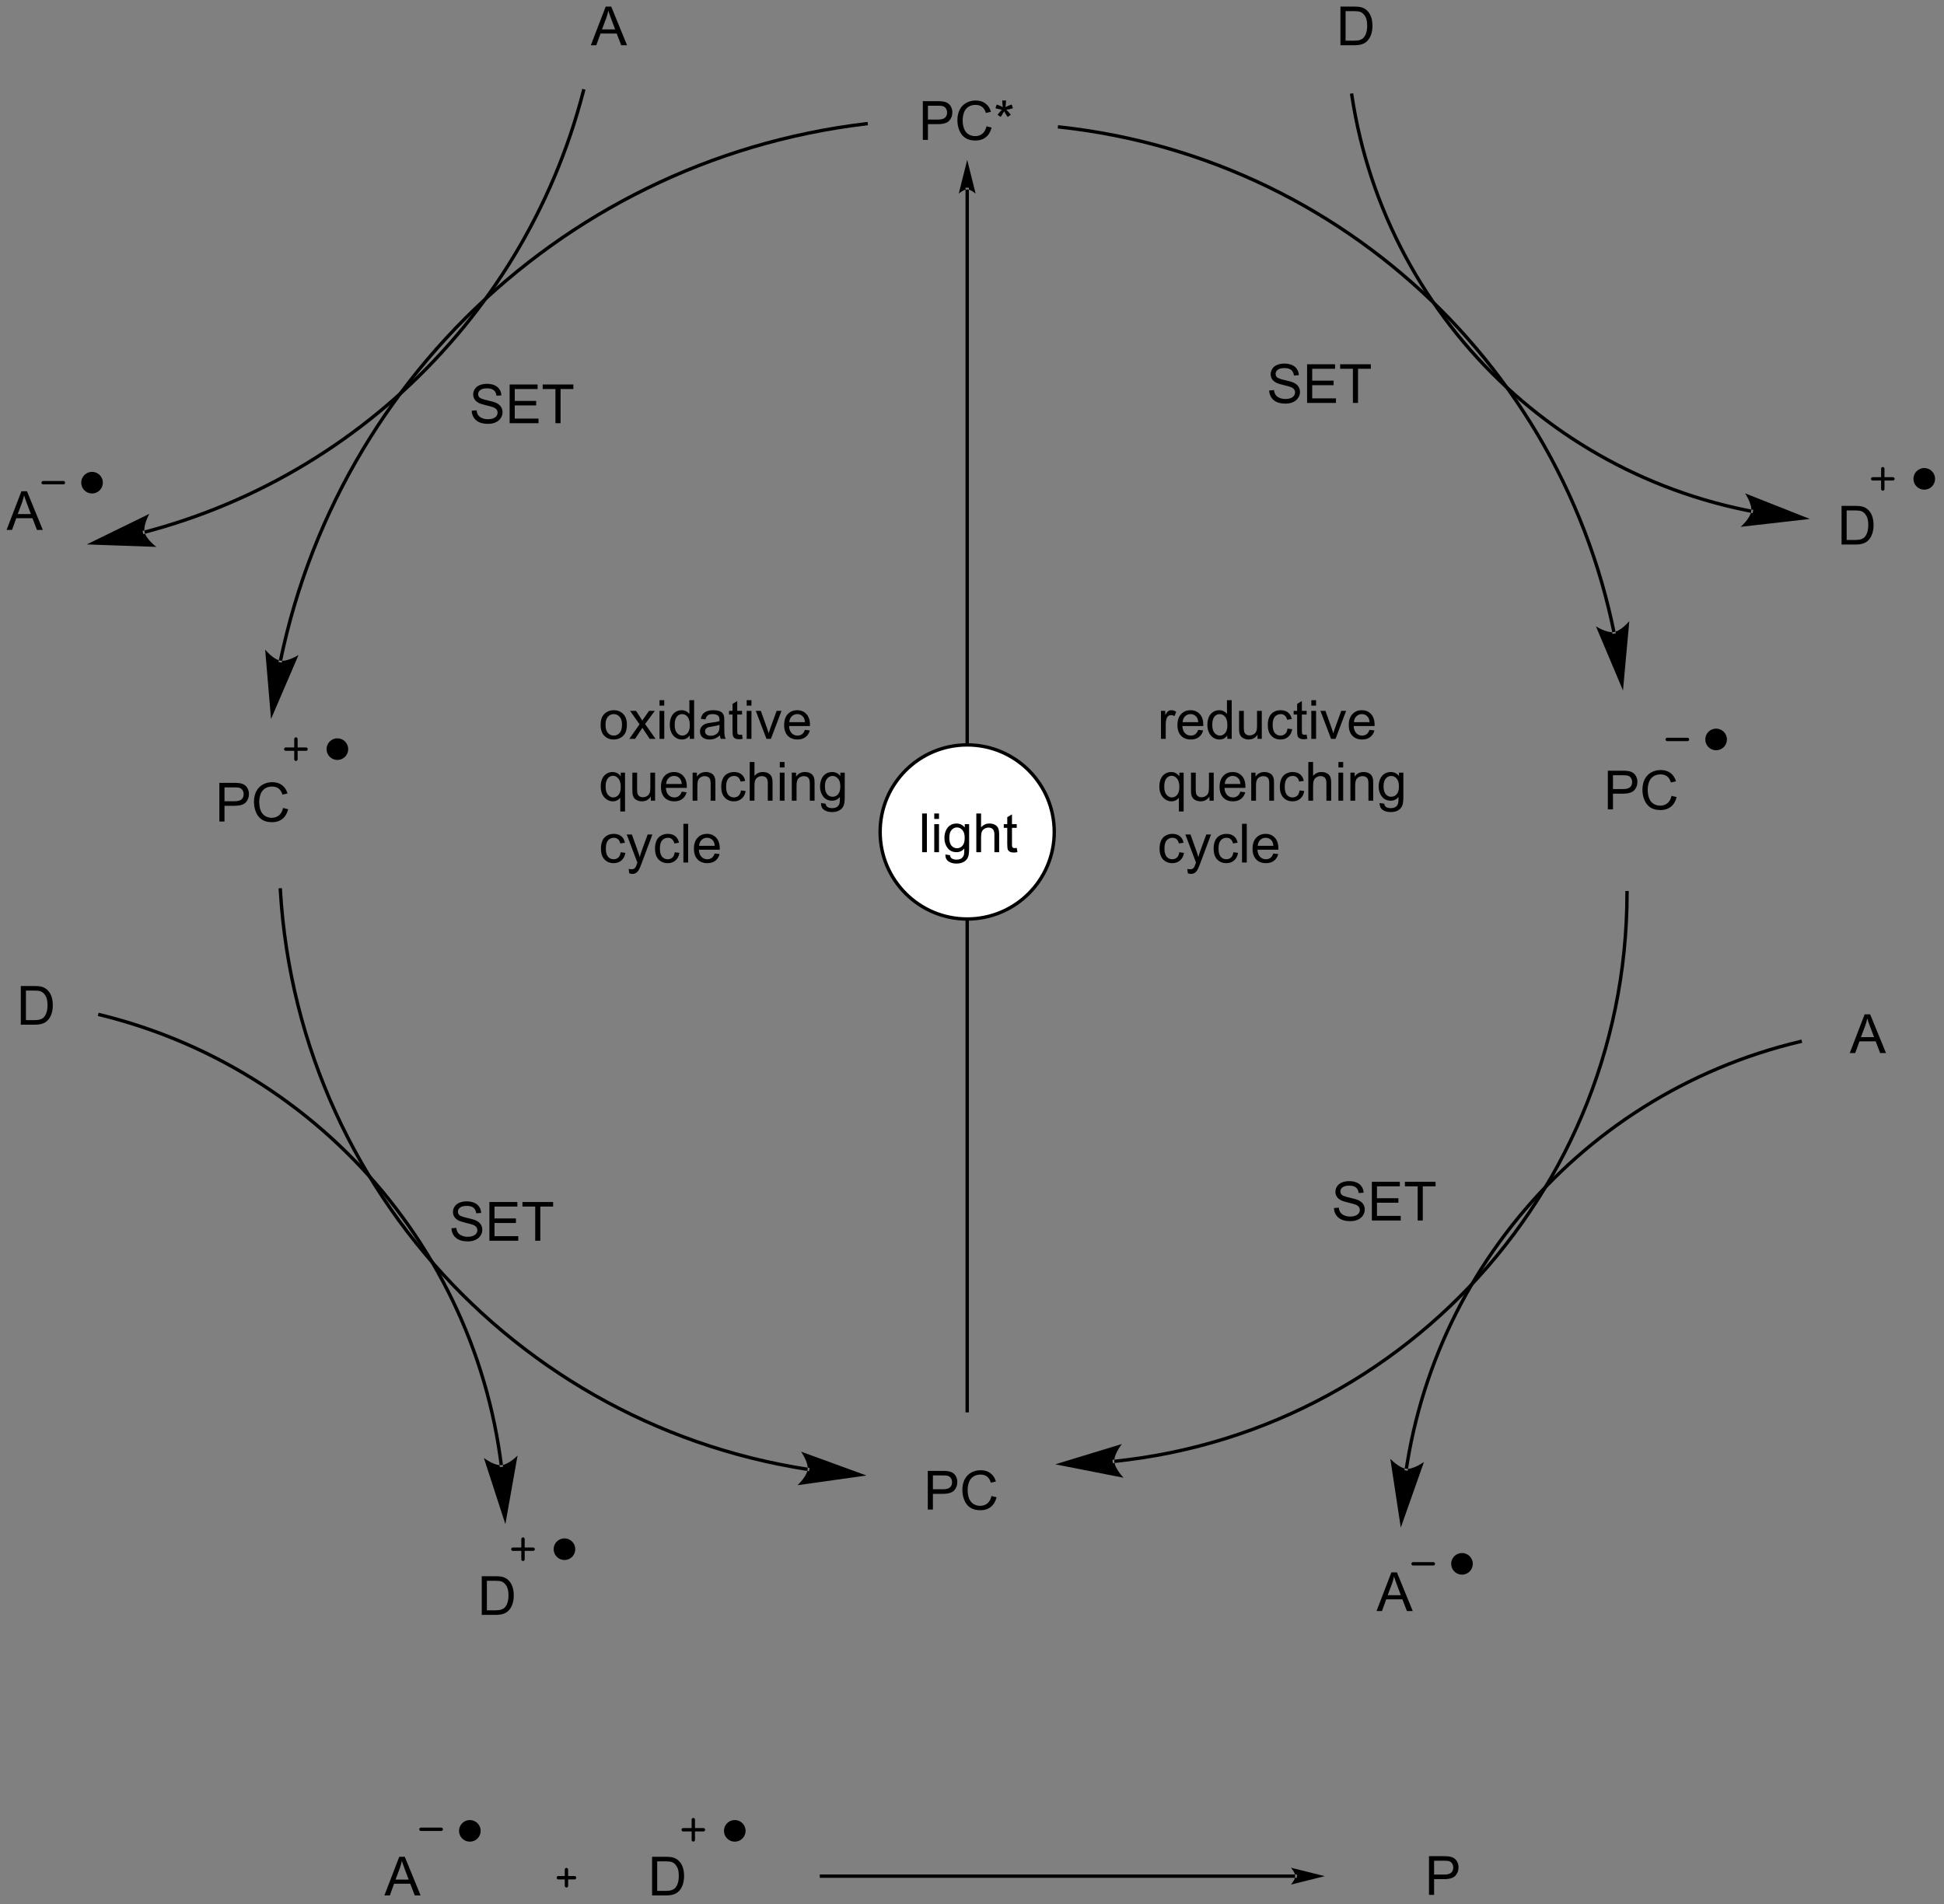 <?xml version="1.0" encoding="UTF-8"?>
<!DOCTYPE svg PUBLIC '-//W3C//DTD SVG 1.0//EN'
          'http://www.w3.org/TR/2001/REC-SVG-20010904/DTD/svg10.dtd'>
<svg stroke-dasharray="none" shape-rendering="auto" xmlns="http://www.w3.org/2000/svg" font-family="'Dialog'" text-rendering="auto" width="789" fill-opacity="1" color-interpolation="auto" color-rendering="auto" preserveAspectRatio="xMidYMid meet" font-size="12px" viewBox="0 0 789 773" fill="black" xmlns:xlink="http://www.w3.org/1999/xlink" stroke="black" image-rendering="auto" stroke-miterlimit="10" stroke-linecap="square" stroke-linejoin="miter" font-style="normal" stroke-width="1" height="773" stroke-dashoffset="0" font-weight="normal" stroke-opacity="1"
><rect x="0" y="0" width="789" height="773" fill="#808080" stroke="none"/><!--Generated by the Batik Graphics2D SVG Generator--><defs id="genericDefs"
  /><g
  ><defs id="defs1"
    ><clipPath clipPathUnits="userSpaceOnUse" id="clipPath1"
      ><path d="M0.632 2.161 L296.143 2.161 L296.143 291.693 L0.632 291.693 L0.632 2.161 Z"
      /></clipPath
      ><clipPath clipPathUnits="userSpaceOnUse" id="clipPath2"
      ><path d="M-0.585 0.501 L-0.585 281.983 L286.709 281.983 L286.709 0.501 Z"
      /></clipPath
    ></defs
    ><g transform="scale(2.667,2.667) translate(-0.632,-2.161) matrix(1.029,0,0,1.029,1.234,1.646)"
    ><path d="M40.651 98.174 L40.651 98.174 C40.651 98.174 40.651 98.174 40.651 98.174 L40.651 98.174 C40.651 98.174 40.651 98.172 40.652 98.171 L40.896 98.222 L40.651 98.172 C40.652 98.171 40.652 98.17 40.652 98.169 L40.652 98.169 C40.652 98.168 40.653 98.167 40.653 98.165 L40.898 98.216 L40.653 98.166 C40.653 98.163 40.654 98.16 40.654 98.157 L40.899 98.208 L40.654 98.157 C40.656 98.152 40.657 98.146 40.658 98.141 L40.903 98.191 L40.658 98.141 C40.667 98.097 40.676 98.053 40.685 98.009 L40.93 98.06 L40.685 98.009 C40.704 97.921 40.722 97.834 40.741 97.746 L40.741 97.746 C40.778 97.57 40.815 97.395 40.853 97.22 L40.853 97.22 C40.929 96.87 41.007 96.521 41.086 96.172 L41.086 96.172 C41.245 95.475 41.412 94.781 41.585 94.089 L41.585 94.089 C41.932 92.706 42.307 91.334 42.71 89.975 L42.71 89.975 C44.321 84.537 46.375 79.293 48.831 74.285 L49.055 74.395 L48.831 74.285 C53.743 64.27 60.262 55.197 68.056 47.399 L68.233 47.576 L68.056 47.399 C83.644 31.803 104.334 21.306 127.473 18.562 L127.721 18.532 L127.78 19.029 L127.531 19.058 C104.507 21.789 83.92 32.234 68.409 47.752 L68.409 47.752 C60.654 55.512 54.167 64.54 49.28 74.505 L49.28 74.505 C46.836 79.489 44.792 84.706 43.189 90.117 L42.949 90.046 L43.189 90.117 C42.788 91.47 42.415 92.835 42.07 94.211 L41.828 94.15 L42.07 94.211 C41.898 94.899 41.732 95.59 41.574 96.284 L41.33 96.228 L41.574 96.284 C41.495 96.631 41.417 96.978 41.342 97.326 L41.097 97.273 L41.342 97.326 C41.304 97.501 41.267 97.675 41.23 97.849 L40.985 97.798 L41.23 97.849 C41.211 97.936 41.193 98.024 41.175 98.111 L41.175 98.111 C41.166 98.155 41.157 98.198 41.148 98.242 L41.148 98.242 C41.146 98.248 41.145 98.253 41.144 98.259 L41.144 98.259 C41.144 98.261 41.143 98.264 41.142 98.266 L41.142 98.267 C41.142 98.268 41.142 98.27 41.141 98.271 L40.897 98.22 L41.142 98.271 C41.141 98.271 41.141 98.272 41.141 98.273 L41.141 98.274 C41.141 98.273 41.141 98.272 41.141 98.272 L41.141 98.272 C41.141 98.272 41.141 98.272 41.141 98.272 L41.092 98.517 L40.602 98.419 ZM39.496 106.859 L43.564 97.388 C43.564 97.388 41.976 98.397 40.896 98.222 C39.817 98.047 38.629 96.588 38.629 96.588 Z" stroke="none" clip-path="url(#clipPath2)"
    /></g
    ><g transform="matrix(2.743,0,0,2.743,1.605,-1.375)"
    ><path d="M156.222 19.049 L156.222 19.049 C178.24 21.444 197.942 31.338 212.737 46.137 L212.737 46.137 C220.134 53.536 226.305 62.162 230.924 71.691 L230.924 71.691 C233.234 76.455 235.157 81.445 236.651 86.62 L236.651 86.62 C237.024 87.914 237.371 89.219 237.69 90.535 L237.447 90.594 L237.69 90.535 C237.85 91.193 238.003 91.854 238.149 92.518 L238.149 92.518 C238.222 92.849 238.293 93.182 238.362 93.515 L238.118 93.566 L238.362 93.515 C238.38 93.598 238.397 93.681 238.414 93.765 L238.169 93.815 L238.414 93.765 C238.423 93.806 238.431 93.848 238.44 93.89 L238.44 93.89 L238.44 93.89 L238.44 93.89 C238.444 93.911 238.448 93.931 238.452 93.952 L238.208 94.002 L238.452 93.952 C238.454 93.958 238.455 93.963 238.456 93.968 L238.211 94.018 L238.455 93.966 C238.456 93.967 238.456 93.968 238.456 93.969 L238.456 93.969 C238.456 93.971 238.457 93.972 238.457 93.973 L238.212 94.022 L238.456 93.97 C238.456 93.97 238.456 93.97 238.456 93.971 L238.456 93.971 C238.456 93.971 238.457 93.974 238.458 93.978 L238.504 94.223 L238.012 94.316 L237.966 94.07 C237.967 94.072 237.967 94.074 237.967 94.074 L237.967 94.074 C237.967 94.074 237.967 94.074 237.967 94.074 L237.966 94.071 C237.966 94.07 237.966 94.069 237.966 94.069 L237.966 94.069 C237.966 94.069 237.966 94.07 237.966 94.07 L237.966 94.068 C237.965 94.062 237.964 94.057 237.963 94.053 L237.963 94.052 C237.958 94.031 237.954 94.011 237.95 93.99 L237.95 93.99 L237.95 93.99 L238.195 93.94 L237.95 93.99 C237.941 93.948 237.933 93.907 237.924 93.866 L237.924 93.866 C237.907 93.783 237.89 93.7 237.873 93.617 L237.873 93.617 C237.804 93.286 237.733 92.955 237.66 92.625 L237.905 92.571 L237.66 92.625 C237.515 91.965 237.363 91.308 237.204 90.653 L237.204 90.653 C236.887 89.344 236.542 88.045 236.17 86.759 L236.411 86.689 L236.17 86.759 C234.684 81.611 232.772 76.648 230.475 71.909 L230.7 71.8 L230.475 71.909 C225.879 62.431 219.742 53.851 212.383 46.49 L212.56 46.313 L212.383 46.49 C197.667 31.77 178.069 21.929 156.168 19.546 L155.92 19.519 L155.974 19.022 ZM239.559 102.686 L240.493 92.421 C240.493 92.421 239.295 93.872 238.214 94.04 C237.134 94.208 235.552 93.189 235.552 93.189 Z" stroke="none" clip-path="url(#clipPath2)"
    /></g
    ><g transform="matrix(2.743,0,0,2.743,1.605,-1.375)"
    ><path d="M41.144 132.185 L41.144 132.185 C42.515 155.471 52.494 176.4 67.952 191.847 L67.952 191.847 C75.681 199.57 84.779 205.922 94.857 210.513 L94.857 210.513 C99.895 212.809 105.178 214.664 110.657 216.03 L110.657 216.03 C112.027 216.371 113.409 216.682 114.803 216.962 L114.803 216.962 C115.499 217.101 116.199 217.233 116.901 217.357 L116.901 217.357 C117.253 217.419 117.605 217.479 117.957 217.537 L117.916 217.784 L117.957 217.537 C118.133 217.566 118.31 217.595 118.486 217.623 L118.486 217.623 C118.575 217.637 118.663 217.651 118.751 217.665 L118.751 217.665 C118.796 217.672 118.84 217.678 118.884 217.685 L118.846 217.932 L118.884 217.685 C118.906 217.689 118.928 217.692 118.95 217.695 L118.951 217.695 C118.949 217.695 118.948 217.695 118.949 217.695 L118.949 217.695 C118.949 217.695 118.951 217.695 118.953 217.696 L118.953 217.696 C118.953 217.696 118.953 217.696 118.953 217.696 L119.2 217.734 L119.123 218.228 L118.876 218.19 C118.876 218.19 118.876 218.19 118.876 218.19 L118.876 218.19 C118.878 218.19 118.879 218.19 118.878 218.19 L118.878 218.19 C118.878 218.19 118.876 218.19 118.874 218.19 L118.912 217.942 L118.875 218.19 C118.852 218.186 118.83 218.183 118.808 218.179 L118.808 218.179 C118.763 218.173 118.719 218.166 118.675 218.159 L118.713 217.912 L118.675 218.159 C118.586 218.145 118.497 218.131 118.408 218.117 L118.447 217.87 L118.408 218.117 C118.231 218.089 118.053 218.06 117.876 218.031 L117.876 218.031 C117.521 217.972 117.168 217.912 116.814 217.85 L116.858 217.603 L116.814 217.85 C116.108 217.725 115.405 217.592 114.704 217.452 L114.754 217.207 L114.704 217.452 C113.303 217.171 111.914 216.858 110.537 216.515 L110.597 216.272 L110.537 216.515 C105.028 215.142 99.715 213.276 94.649 210.968 L94.753 210.741 L94.649 210.968 C84.517 206.352 75.369 199.965 67.599 192.2 L67.775 192.024 L67.599 192.2 C52.057 176.67 42.024 155.627 40.645 132.214 L40.63 131.965 L41.129 131.935 ZM127.619 218.861 L117.936 215.326 C117.936 215.326 119.032 216.855 118.917 217.943 C118.802 219.031 117.412 220.298 117.412 220.298 Z" stroke="none" clip-path="url(#clipPath2)"
    /></g
    ><g transform="matrix(2.743,0,0,2.743,1.605,-1.375)"
    ><path d="M164.271 216.512 L164.271 216.512 C164.271 216.512 164.271 216.512 164.271 216.512 L164.271 216.512 C164.272 216.512 164.267 216.512 164.262 216.513 L164.266 216.513 C164.268 216.512 164.27 216.512 164.27 216.512 L164.27 216.512 C164.271 216.512 164.27 216.512 164.269 216.512 L164.27 216.512 C164.272 216.512 164.274 216.512 164.275 216.512 L164.275 216.512 C164.276 216.512 164.277 216.512 164.278 216.512 L164.279 216.511 C164.29 216.51 164.301 216.509 164.312 216.508 L164.312 216.508 C164.356 216.503 164.4 216.499 164.445 216.494 L164.445 216.494 C164.533 216.485 164.622 216.476 164.71 216.466 L164.737 216.714 L164.71 216.466 C164.887 216.447 165.064 216.427 165.24 216.407 L165.24 216.407 C165.594 216.367 165.946 216.324 166.298 216.279 L166.298 216.279 C167.001 216.19 167.702 216.092 168.4 215.985 L168.4 215.985 C169.797 215.772 171.181 215.524 172.554 215.243 L172.604 215.488 L172.554 215.243 C178.045 214.12 183.342 212.463 188.387 210.328 L188.387 210.328 C198.479 206.06 207.567 199.884 215.199 192.251 L215.199 192.251 C230.464 176.987 239.905 155.899 239.905 132.606 L239.905 132.356 L240.405 132.356 L240.405 132.606 C240.405 156.037 230.907 177.25 215.553 192.605 L215.376 192.428 L215.553 192.605 C207.876 200.282 198.734 206.495 188.582 210.789 L188.485 210.559 L188.582 210.789 C183.506 212.936 178.178 214.603 172.655 215.733 L172.655 215.733 C171.274 216.016 169.881 216.265 168.476 216.479 L168.438 216.232 L168.476 216.479 C167.774 216.587 167.069 216.685 166.361 216.775 L166.329 216.527 L166.361 216.775 C166.007 216.82 165.653 216.863 165.297 216.904 L165.269 216.655 L165.297 216.904 C165.12 216.924 164.942 216.944 164.764 216.963 L164.764 216.963 C164.675 216.973 164.586 216.982 164.497 216.992 L164.471 216.743 L164.497 216.992 C164.452 216.996 164.408 217.001 164.363 217.005 L164.338 216.757 L164.363 217.005 C164.352 217.006 164.341 217.008 164.33 217.009 L164.304 216.76 L164.33 217.009 C164.328 217.009 164.327 217.009 164.325 217.009 L164.325 217.009 C164.324 217.009 164.323 217.01 164.322 217.01 L164.296 216.761 L164.323 217.01 C164.321 217.01 164.32 217.01 164.32 217.01 L164.32 217.01 C164.319 217.01 164.32 217.01 164.321 217.01 L164.294 216.761 L164.326 217.009 C164.32 217.01 164.315 217.01 164.315 217.01 L164.315 217.01 C164.315 217.01 164.315 217.01 164.315 217.01 L164.065 217.032 L164.022 216.534 ZM155.554 217.207 L165.669 219.194 C165.669 219.194 164.349 217.854 164.293 216.761 C164.237 215.669 165.414 214.201 165.414 214.201 Z" stroke="none" clip-path="url(#clipPath2)"
    /></g
    ><g transform="matrix(2.743,0,0,2.743,1.605,-1.375)"
    ><path d="M142.775 28.535 L142.775 28.535 L142.775 209.273 L142.775 209.523 L142.275 209.523 L142.275 209.273 L142.275 28.535 L142.275 28.285 L142.775 28.285 ZM142.525 24.16 L141.275 29.16 C141.275 29.16 141.978 28.535 142.525 28.535 C143.072 28.535 143.775 29.16 143.775 29.16 Z" stroke="none" clip-path="url(#clipPath2)"
    /></g
    ><g transform="matrix(2.743,0,0,2.743,1.605,-1.375)"
    ><path d="M136.693 223.903 L136.693 218.177 L138.855 218.177 Q139.425 218.177 139.724 218.231 Q140.146 218.302 140.43 218.5 Q140.716 218.695 140.891 219.052 Q141.065 219.406 141.065 219.833 Q141.065 220.562 140.599 221.07 Q140.136 221.575 138.92 221.575 L137.451 221.575 L137.451 223.903 L136.693 223.903 ZM137.451 220.898 L138.933 220.898 Q139.667 220.898 139.974 220.625 Q140.284 220.351 140.284 219.856 Q140.284 219.497 140.102 219.242 Q139.92 218.984 139.623 218.903 Q139.433 218.851 138.917 218.851 L137.451 218.851 L137.451 220.898 ZM146.115 221.895 L146.873 222.085 Q146.636 223.02 146.016 223.513 Q145.396 224.002 144.503 224.002 Q143.576 224.002 142.995 223.625 Q142.417 223.247 142.112 222.533 Q141.81 221.817 141.81 220.997 Q141.81 220.101 142.151 219.437 Q142.495 218.77 143.125 218.424 Q143.756 218.078 144.513 218.078 Q145.373 218.078 145.959 218.515 Q146.545 218.953 146.776 219.747 L146.029 219.921 Q145.831 219.296 145.451 219.013 Q145.073 218.726 144.498 218.726 Q143.839 218.726 143.394 219.044 Q142.951 219.359 142.771 219.893 Q142.591 220.427 142.591 220.992 Q142.591 221.724 142.805 222.268 Q143.019 222.812 143.466 223.083 Q143.917 223.351 144.44 223.351 Q145.076 223.351 145.516 222.984 Q145.959 222.617 146.115 221.895 Z" stroke="none" clip-path="url(#clipPath2)"
    /></g
    ><g transform="matrix(2.743,0,0,2.743,1.605,-1.375)"
    ><path d="M135.958 21.2 L135.958 15.474 L138.119 15.474 Q138.689 15.474 138.989 15.528 Q139.411 15.599 139.695 15.797 Q139.981 15.992 140.155 16.349 Q140.33 16.703 140.33 17.13 Q140.33 17.859 139.864 18.367 Q139.4 18.872 138.184 18.872 L136.715 18.872 L136.715 21.2 L135.958 21.2 ZM136.715 18.195 L138.197 18.195 Q138.931 18.195 139.239 17.922 Q139.549 17.648 139.549 17.153 Q139.549 16.794 139.366 16.539 Q139.184 16.281 138.887 16.2 Q138.697 16.148 138.181 16.148 L136.715 16.148 L136.715 18.195 ZM145.38 19.192 L146.137 19.383 Q145.9 20.317 145.28 20.81 Q144.661 21.299 143.768 21.299 Q142.84 21.299 142.26 20.922 Q141.681 20.544 141.377 19.83 Q141.075 19.114 141.075 18.294 Q141.075 17.398 141.416 16.734 Q141.76 16.067 142.39 15.721 Q143.02 15.375 143.778 15.375 Q144.637 15.375 145.223 15.812 Q145.809 16.25 146.041 17.044 L145.293 17.218 Q145.096 16.593 144.715 16.31 Q144.338 16.023 143.762 16.023 Q143.103 16.023 142.658 16.341 Q142.215 16.656 142.036 17.19 Q141.856 17.724 141.856 18.289 Q141.856 19.02 142.07 19.565 Q142.283 20.109 142.731 20.38 Q143.181 20.648 143.705 20.648 Q144.34 20.648 144.78 20.281 Q145.223 19.914 145.38 19.192 ZM146.704 16.523 L146.883 15.968 Q147.506 16.187 147.787 16.349 Q147.712 15.64 147.709 15.375 L148.274 15.375 Q148.264 15.763 148.185 16.343 Q148.587 16.14 149.107 15.968 L149.287 16.523 Q148.79 16.687 148.313 16.742 Q148.553 16.95 148.985 17.481 L148.516 17.812 Q148.29 17.505 147.982 16.974 Q147.693 17.523 147.475 17.812 L147.014 17.481 Q147.467 16.922 147.662 16.742 Q147.157 16.645 146.704 16.523 Z" stroke="none" clip-path="url(#clipPath2)"
    /></g
    ><g transform="matrix(2.743,0,0,2.743,1.605,-1.375)"
    ><path d="M237.318 120.283 L237.318 114.557 L239.48 114.557 Q240.05 114.557 240.349 114.612 Q240.771 114.682 241.055 114.88 Q241.342 115.075 241.516 115.432 Q241.691 115.786 241.691 116.213 Q241.691 116.942 241.224 117.45 Q240.761 117.955 239.545 117.955 L238.076 117.955 L238.076 120.283 L237.318 120.283 ZM238.076 117.278 L239.558 117.278 Q240.292 117.278 240.599 117.005 Q240.909 116.731 240.909 116.237 Q240.909 115.877 240.727 115.622 Q240.545 115.364 240.248 115.283 Q240.058 115.231 239.542 115.231 L238.076 115.231 L238.076 117.278 ZM246.74 118.276 L247.498 118.466 Q247.261 119.401 246.641 119.893 Q246.021 120.382 245.128 120.382 Q244.201 120.382 243.62 120.005 Q243.042 119.627 242.738 118.914 Q242.435 118.198 242.435 117.377 Q242.435 116.481 242.776 115.817 Q243.12 115.151 243.75 114.804 Q244.381 114.458 245.138 114.458 Q245.998 114.458 246.584 114.895 Q247.17 115.333 247.401 116.127 L246.654 116.302 Q246.456 115.677 246.076 115.393 Q245.698 115.106 245.123 115.106 Q244.464 115.106 244.019 115.424 Q243.576 115.739 243.396 116.273 Q243.217 116.807 243.217 117.372 Q243.217 118.104 243.43 118.648 Q243.644 119.192 244.092 119.463 Q244.542 119.731 245.066 119.731 Q245.701 119.731 246.141 119.364 Q246.584 118.997 246.74 118.276 Z" stroke="none" clip-path="url(#clipPath2)"
    /></g
    ><g transform="matrix(2.743,0,0,2.743,1.605,-1.375)"
    ><path d="M31.875 122.08 L31.875 116.354 L34.037 116.354 Q34.607 116.354 34.907 116.408 Q35.328 116.479 35.612 116.677 Q35.899 116.872 36.073 117.229 Q36.248 117.583 36.248 118.01 Q36.248 118.739 35.782 119.247 Q35.318 119.752 34.102 119.752 L32.633 119.752 L32.633 122.08 L31.875 122.08 ZM32.633 119.075 L34.115 119.075 Q34.849 119.075 35.157 118.802 Q35.467 118.528 35.467 118.033 Q35.467 117.674 35.284 117.419 Q35.102 117.161 34.805 117.08 Q34.615 117.028 34.099 117.028 L32.633 117.028 L32.633 119.075 ZM41.297 120.072 L42.055 120.263 Q41.818 121.197 41.198 121.69 Q40.578 122.179 39.685 122.179 Q38.758 122.179 38.178 121.802 Q37.599 121.424 37.295 120.71 Q36.993 119.994 36.993 119.174 Q36.993 118.278 37.334 117.614 Q37.678 116.947 38.308 116.601 Q38.938 116.255 39.696 116.255 Q40.555 116.255 41.141 116.692 Q41.727 117.13 41.959 117.924 L41.211 118.098 Q41.013 117.473 40.633 117.19 Q40.256 116.903 39.68 116.903 Q39.021 116.903 38.576 117.221 Q38.133 117.536 37.953 118.07 Q37.774 118.604 37.774 119.169 Q37.774 119.9 37.987 120.445 Q38.201 120.989 38.649 121.26 Q39.099 121.528 39.623 121.528 Q40.258 121.528 40.698 121.161 Q41.141 120.794 41.297 120.072 Z" stroke="none" clip-path="url(#clipPath2)"
    /></g
    ><g transform="matrix(2.743,0,0,2.743,1.605,-1.375)"
    ><path d="M20.747 79.01 L20.747 79.01 L20.748 79.009 L20.812 79.251 L20.748 79.009 C20.751 79.009 20.752 79.008 20.754 79.008 L20.754 79.008 C20.756 79.007 20.759 79.007 20.761 79.006 L20.761 79.006 C20.763 79.006 20.765 79.005 20.767 79.004 L20.831 79.246 L20.767 79.004 C20.784 79 20.8 78.996 20.817 78.991 L20.881 79.233 L20.817 78.991 C20.951 78.956 21.085 78.92 21.219 78.884 L21.219 78.884 C21.487 78.812 21.755 78.739 22.021 78.664 L22.088 78.905 L22.021 78.664 C23.089 78.367 24.148 78.05 25.2 77.715 L25.2 77.715 C29.406 76.374 33.48 74.737 37.398 72.826 L37.507 73.05 L37.398 72.826 C45.233 69.004 52.44 64.087 58.818 58.262 L58.987 58.447 L58.818 58.262 C71.574 46.612 81.009 31.327 85.5 13.888 L85.563 13.646 L86.047 13.771 L85.984 14.013 C81.468 31.547 71.981 46.917 59.155 58.632 L59.155 58.632 C52.743 64.489 45.495 69.432 37.617 73.275 L37.617 73.275 C33.678 75.197 29.581 76.843 25.352 78.191 L25.276 77.953 L25.352 78.191 C24.295 78.528 23.229 78.847 22.156 79.146 L22.156 79.146 C21.887 79.221 21.619 79.294 21.349 79.367 L21.284 79.126 L21.349 79.367 C21.215 79.403 21.08 79.439 20.945 79.475 L20.945 79.475 C20.928 79.479 20.911 79.484 20.894 79.488 L20.894 79.488 C20.892 79.489 20.89 79.489 20.888 79.49 L20.888 79.49 C20.886 79.49 20.884 79.491 20.882 79.491 L20.818 79.25 L20.882 79.491 C20.879 79.492 20.877 79.493 20.875 79.493 L20.875 79.493 L20.873 79.494 L20.631 79.557 L20.505 79.073 ZM12.254 81.07 L22.555 81.437 C22.555 81.437 21.04 80.321 20.813 79.251 C20.585 78.181 21.515 76.546 21.515 76.546 Z" stroke="none" clip-path="url(#clipPath2)"
    /></g
    ><g transform="matrix(2.743,0,0,2.743,1.605,-1.375)"
    ><path d="M258.493 76.399 L258.493 76.399 C258.493 76.398 258.493 76.398 258.493 76.398 L258.493 76.398 C258.493 76.398 258.492 76.398 258.491 76.398 L258.539 76.153 L258.492 76.398 C258.492 76.398 258.492 76.398 258.492 76.398 L258.492 76.398 C258.492 76.398 258.492 76.398 258.491 76.398 L258.491 76.398 C258.491 76.398 258.491 76.398 258.49 76.398 L258.49 76.398 C258.49 76.398 258.49 76.398 258.49 76.398 L258.49 76.398 C258.488 76.397 258.486 76.397 258.484 76.397 L258.484 76.397 C258.482 76.396 258.48 76.396 258.478 76.395 L258.525 76.15 L258.478 76.395 C258.461 76.392 258.445 76.389 258.429 76.386 L258.476 76.141 L258.429 76.386 C258.168 76.335 257.908 76.284 257.648 76.23 L257.699 75.986 L257.648 76.23 C256.61 76.017 255.578 75.783 254.556 75.527 L254.616 75.285 L254.556 75.527 C250.464 74.504 246.505 73.143 242.709 71.474 L242.81 71.245 L242.709 71.474 C235.119 68.134 228.186 63.562 222.172 57.997 L222.342 57.813 L222.172 57.997 C210.143 46.867 201.786 31.768 199.187 14.628 L199.149 14.381 L199.643 14.306 L199.681 14.553 C202.263 31.577 210.563 46.575 222.512 57.63 L222.512 57.63 C228.486 63.157 235.372 67.699 242.911 71.016 L242.911 71.016 C246.68 72.674 250.613 74.026 254.677 75.042 L254.677 75.042 C255.693 75.296 256.717 75.529 257.749 75.741 L257.749 75.741 C258.007 75.793 258.265 75.845 258.524 75.895 L258.524 75.895 C258.54 75.898 258.556 75.901 258.572 75.905 L258.573 75.905 C258.575 75.905 258.576 75.905 258.579 75.906 L258.579 75.906 C258.58 75.906 258.583 75.906 258.585 75.907 L258.537 76.152 L258.584 75.907 C258.584 75.907 258.584 75.907 258.584 75.907 L258.584 75.907 C258.584 75.907 258.584 75.907 258.584 75.907 L258.584 75.907 C258.585 75.907 258.585 75.907 258.586 75.907 L258.586 75.907 C258.586 75.907 258.586 75.907 258.586 75.907 L258.587 75.907 C258.586 75.907 258.586 75.907 258.586 75.907 L258.586 75.907 C258.586 75.907 258.586 75.907 258.586 75.907 L258.831 75.953 L258.739 76.445 ZM267.21 77.301 L257.625 73.51 C257.625 73.51 258.68 75.068 258.536 76.152 C258.392 77.237 256.969 78.467 256.969 78.467 Z" stroke="none" clip-path="url(#clipPath2)"
    /></g
    ><g transform="matrix(2.743,0,0,2.743,1.605,-1.375)"
    ><path d="M73.338 217.366 L73.338 217.366 C73.338 217.365 73.338 217.365 73.338 217.365 L73.338 217.365 C73.338 217.365 73.338 217.365 73.338 217.365 L73.338 217.364 C73.337 217.36 73.337 217.355 73.336 217.351 L73.584 217.32 L73.336 217.351 C73.335 217.343 73.334 217.334 73.333 217.326 L73.581 217.294 L73.333 217.326 C73.331 217.309 73.329 217.292 73.326 217.275 L73.574 217.243 L73.326 217.275 C73.322 217.241 73.318 217.207 73.313 217.173 L73.561 217.141 L73.313 217.173 C73.305 217.105 73.296 217.037 73.287 216.969 L73.535 216.936 L73.287 216.969 C73.251 216.697 73.215 216.426 73.176 216.155 L73.424 216.12 L73.176 216.155 C73.023 215.071 72.848 213.994 72.65 212.923 L72.65 212.923 C71.862 208.642 70.724 204.47 69.265 200.442 L69.265 200.442 C66.346 192.387 62.14 184.909 56.865 178.281 L56.865 178.281 C46.316 165.026 31.491 155.175 14.132 150.917 L13.889 150.857 L14.008 150.372 L14.251 150.431 C31.72 154.717 46.64 164.631 57.257 177.97 L57.061 178.126 L57.257 177.97 C62.565 184.639 66.797 192.165 69.735 200.272 L69.5 200.357 L69.735 200.272 C71.204 204.325 72.349 208.524 73.142 212.833 L72.896 212.878 L73.142 212.833 C73.341 213.91 73.517 214.994 73.671 216.085 L73.671 216.085 C73.71 216.358 73.747 216.631 73.783 216.904 L73.783 216.904 C73.792 216.972 73.8 217.041 73.809 217.109 L73.809 217.109 C73.814 217.143 73.818 217.178 73.822 217.212 L73.822 217.212 C73.825 217.229 73.827 217.246 73.829 217.263 L73.829 217.263 C73.83 217.272 73.831 217.28 73.832 217.289 L73.832 217.289 C73.833 217.293 73.833 217.298 73.834 217.302 L73.586 217.333 L73.834 217.301 C73.834 217.301 73.834 217.301 73.834 217.302 L73.834 217.302 C73.834 217.303 73.834 217.305 73.834 217.306 L73.864 217.554 L73.368 217.614 ZM74.193 226.062 L75.993 215.912 C75.993 215.912 74.677 217.257 73.586 217.333 C72.495 217.409 71.005 216.259 71.005 216.259 Z" stroke="none" clip-path="url(#clipPath2)"
    /></g
    ><g transform="matrix(2.743,0,0,2.743,1.605,-1.375)"
    ><path d="M207.256 217.826 L207.256 217.826 C207.256 217.826 207.256 217.826 207.256 217.826 L207.256 217.826 C207.256 217.826 207.256 217.826 207.256 217.826 L207.256 217.826 C207.256 217.827 207.255 217.832 207.254 217.84 L207.255 217.832 L207.256 217.831 L207.256 217.831 L207.256 217.83 L207.256 217.83 L207.256 217.829 L207.256 217.827 C207.256 217.825 207.257 217.824 207.257 217.823 L207.504 217.86 L207.257 217.823 C207.257 217.819 207.258 217.815 207.259 217.811 L207.259 217.811 C207.259 217.811 207.259 217.81 207.259 217.81 L207.259 217.81 C207.261 217.793 207.264 217.777 207.266 217.76 L207.513 217.798 L207.266 217.761 C207.307 217.498 207.348 217.235 207.391 216.973 L207.638 217.013 L207.391 216.973 C207.563 215.925 207.755 214.883 207.969 213.849 L208.214 213.899 L207.969 213.849 C208.823 209.71 210.009 205.684 211.501 201.802 L211.735 201.891 L211.501 201.802 C214.486 194.037 218.694 186.849 223.916 180.494 L224.109 180.652 L223.916 180.494 C234.359 167.783 248.856 158.403 265.723 154.402 L265.966 154.344 L266.082 154.831 L265.839 154.888 C249.081 158.863 234.678 168.182 224.302 180.811 L224.302 180.811 C219.114 187.125 214.933 194.267 211.968 201.981 L211.968 201.981 C210.486 205.838 209.307 209.838 208.458 213.95 L208.458 213.95 C208.246 214.978 208.055 216.013 207.885 217.054 L207.885 217.054 C207.842 217.314 207.801 217.575 207.761 217.836 L207.761 217.836 C207.758 217.853 207.756 217.869 207.753 217.885 L207.506 217.847 L207.753 217.885 C207.753 217.886 207.753 217.886 207.753 217.887 L207.753 217.887 C207.752 217.89 207.752 217.893 207.751 217.897 L207.751 217.897 C207.751 217.9 207.75 217.903 207.75 217.905 L207.503 217.866 L207.75 217.903 L207.75 217.904 L207.75 217.904 L207.75 217.905 L207.75 217.905 L207.75 217.906 L207.503 217.869 L207.751 217.898 C207.75 217.906 207.749 217.912 207.749 217.913 L207.749 217.913 C207.749 217.913 207.749 217.913 207.749 217.913 L207.749 217.913 C207.749 217.913 207.749 217.913 207.749 217.913 L207.705 218.159 L207.213 218.072 ZM206.68 226.578 L210.109 216.857 C210.109 216.857 208.592 217.97 207.503 217.867 C206.414 217.764 205.131 216.387 205.131 216.387 Z" stroke="none" clip-path="url(#clipPath2)"
    /></g
    ><g transform="matrix(2.743,0,0,2.743,1.605,-1.375)"
    ><path d="M86.836 7.2 L89.037 1.473 L89.854 1.473 L92.198 7.2 L91.333 7.2 L90.667 5.466 L88.271 5.466 L87.643 7.2 L86.836 7.2 ZM88.49 4.848 L90.432 4.848 L89.833 3.263 Q89.56 2.538 89.427 2.075 Q89.318 2.624 89.12 3.169 L88.49 4.848 Z" stroke="none" clip-path="url(#clipPath2)"
    /></g
    ><g transform="matrix(2.743,0,0,2.743,1.605,-1.375)"
    ><path d="M273.112 156.341 L275.313 150.614 L276.13 150.614 L278.474 156.341 L277.61 156.341 L276.943 154.606 L274.547 154.606 L273.919 156.341 L273.112 156.341 ZM274.766 153.989 L276.708 153.989 L276.11 152.403 Q275.836 151.679 275.703 151.216 Q275.594 151.765 275.396 152.309 L274.766 153.989 Z" stroke="none" clip-path="url(#clipPath2)"
    /></g
    ><g transform="matrix(2.743,0,0,2.743,1.605,-1.375)"
    ><path d="M197.753 7.2 L197.753 1.473 L199.727 1.473 Q200.394 1.473 200.746 1.554 Q201.238 1.669 201.587 1.966 Q202.04 2.348 202.264 2.945 Q202.488 3.538 202.488 4.304 Q202.488 4.958 202.334 5.463 Q202.183 5.966 201.944 6.296 Q201.707 6.625 201.423 6.815 Q201.141 7.005 200.74 7.104 Q200.339 7.2 199.821 7.2 L197.753 7.2 ZM198.511 6.523 L199.735 6.523 Q200.3 6.523 200.623 6.419 Q200.946 6.312 201.136 6.122 Q201.407 5.851 201.555 5.398 Q201.707 4.942 201.707 4.294 Q201.707 3.395 201.412 2.913 Q201.118 2.429 200.696 2.265 Q200.391 2.148 199.714 2.148 L198.511 2.148 L198.511 6.523 Z" stroke="none" clip-path="url(#clipPath2)"
    /></g
    ><g transform="matrix(2.743,0,0,2.743,1.605,-1.375)"
    ><path d="M2.493 152.148 L2.493 146.421 L4.467 146.421 Q5.133 146.421 5.485 146.502 Q5.977 146.617 6.326 146.914 Q6.779 147.296 7.003 147.893 Q7.227 148.487 7.227 149.252 Q7.227 149.906 7.074 150.411 Q6.923 150.914 6.683 151.244 Q6.446 151.572 6.162 151.763 Q5.881 151.953 5.48 152.052 Q5.079 152.148 4.561 152.148 L2.493 152.148 ZM3.251 151.471 L4.475 151.471 Q5.04 151.471 5.363 151.367 Q5.686 151.26 5.876 151.07 Q6.146 150.799 6.295 150.346 Q6.446 149.89 6.446 149.242 Q6.446 148.343 6.152 147.862 Q5.857 147.377 5.436 147.213 Q5.131 147.096 4.454 147.096 L3.251 147.096 L3.251 151.471 Z" stroke="none" clip-path="url(#clipPath2)"
    /></g
    ><g transform="matrix(2.743,0,0,2.743,1.605,-1.375)"
    ><path d="M69.212 61.286 L69.928 61.224 Q69.978 61.653 70.163 61.929 Q70.35 62.205 70.741 62.375 Q71.132 62.544 71.618 62.544 Q72.053 62.544 72.384 62.416 Q72.718 62.286 72.879 62.062 Q73.04 61.838 73.04 61.573 Q73.04 61.302 72.884 61.101 Q72.728 60.901 72.368 60.763 Q72.139 60.674 71.35 60.484 Q70.561 60.294 70.243 60.127 Q69.835 59.911 69.632 59.593 Q69.431 59.276 69.431 58.88 Q69.431 58.448 69.676 58.07 Q69.923 57.692 70.395 57.497 Q70.868 57.302 71.447 57.302 Q72.085 57.302 72.569 57.508 Q73.056 57.713 73.316 58.112 Q73.579 58.51 73.6 59.013 L72.874 59.067 Q72.814 58.526 72.475 58.25 Q72.139 57.971 71.478 57.971 Q70.79 57.971 70.475 58.224 Q70.163 58.474 70.163 58.83 Q70.163 59.138 70.384 59.338 Q70.603 59.536 71.527 59.747 Q72.452 59.955 72.796 60.112 Q73.296 60.341 73.533 60.695 Q73.772 61.049 73.772 61.51 Q73.772 61.966 73.509 62.372 Q73.249 62.776 72.757 63.002 Q72.267 63.226 71.655 63.226 Q70.876 63.226 70.35 63 Q69.827 62.77 69.527 62.317 Q69.228 61.862 69.212 61.286 ZM74.822 63.127 L74.822 57.401 L78.962 57.401 L78.962 58.075 L75.579 58.075 L75.579 59.83 L78.749 59.83 L78.749 60.502 L75.579 60.502 L75.579 62.45 L79.095 62.45 L79.095 63.127 L74.822 63.127 ZM81.6 63.127 L81.6 58.075 L79.712 58.075 L79.712 57.401 L84.251 57.401 L84.251 58.075 L82.358 58.075 L82.358 63.127 L81.6 63.127 Z" stroke="none" clip-path="url(#clipPath2)"
    /></g
    ><g transform="matrix(2.743,0,0,2.743,1.605,-1.375)"
    ><path d="M66.218 182.276 L66.934 182.213 Q66.983 182.643 67.168 182.919 Q67.356 183.195 67.746 183.364 Q68.137 183.534 68.624 183.534 Q69.059 183.534 69.389 183.406 Q69.723 183.276 69.884 183.052 Q70.046 182.828 70.046 182.562 Q70.046 182.291 69.889 182.091 Q69.733 181.89 69.374 181.752 Q69.145 181.664 68.356 181.474 Q67.566 181.284 67.249 181.117 Q66.84 180.901 66.637 180.583 Q66.436 180.265 66.436 179.869 Q66.436 179.437 66.681 179.06 Q66.928 178.682 67.4 178.487 Q67.874 178.291 68.452 178.291 Q69.09 178.291 69.574 178.497 Q70.061 178.703 70.322 179.101 Q70.585 179.5 70.606 180.002 L69.879 180.057 Q69.819 179.515 69.481 179.239 Q69.145 178.961 68.483 178.961 Q67.796 178.961 67.481 179.213 Q67.168 179.463 67.168 179.82 Q67.168 180.127 67.389 180.328 Q67.608 180.526 68.533 180.737 Q69.457 180.945 69.801 181.101 Q70.301 181.33 70.538 181.685 Q70.777 182.039 70.777 182.5 Q70.777 182.955 70.514 183.362 Q70.254 183.765 69.762 183.992 Q69.272 184.216 68.66 184.216 Q67.882 184.216 67.356 183.989 Q66.832 183.76 66.533 183.307 Q66.233 182.851 66.218 182.276 ZM71.827 184.117 L71.827 178.39 L75.968 178.39 L75.968 179.065 L72.585 179.065 L72.585 180.82 L75.754 180.82 L75.754 181.492 L72.585 181.492 L72.585 183.44 L76.1 183.44 L76.1 184.117 L71.827 184.117 ZM78.606 184.117 L78.606 179.065 L76.718 179.065 L76.718 178.39 L81.257 178.39 L81.257 179.065 L79.363 179.065 L79.363 184.117 L78.606 184.117 Z" stroke="none" clip-path="url(#clipPath2)"
    /></g
    ><g transform="matrix(2.743,0,0,2.743,1.605,-1.375)"
    ><path d="M196.791 179.281 L197.507 179.219 Q197.556 179.648 197.741 179.924 Q197.929 180.2 198.319 180.369 Q198.71 180.539 199.197 180.539 Q199.632 180.539 199.962 180.411 Q200.296 180.281 200.457 180.057 Q200.619 179.833 200.619 179.567 Q200.619 179.297 200.462 179.096 Q200.306 178.895 199.947 178.757 Q199.718 178.669 198.929 178.479 Q198.139 178.289 197.822 178.122 Q197.413 177.906 197.21 177.588 Q197.009 177.27 197.009 176.875 Q197.009 176.442 197.254 176.065 Q197.501 175.687 197.973 175.492 Q198.447 175.297 199.025 175.297 Q199.663 175.297 200.147 175.502 Q200.634 175.708 200.895 176.107 Q201.158 176.505 201.179 177.007 L200.452 177.062 Q200.392 176.52 200.054 176.244 Q199.718 175.966 199.056 175.966 Q198.369 175.966 198.054 176.219 Q197.741 176.469 197.741 176.825 Q197.741 177.132 197.962 177.333 Q198.181 177.531 199.106 177.742 Q200.03 177.95 200.374 178.107 Q200.874 178.336 201.111 178.69 Q201.35 179.044 201.35 179.505 Q201.35 179.961 201.087 180.367 Q200.827 180.77 200.335 180.997 Q199.845 181.221 199.233 181.221 Q198.454 181.221 197.929 180.994 Q197.405 180.765 197.106 180.312 Q196.806 179.857 196.791 179.281 ZM202.4 181.122 L202.4 175.395 L206.541 175.395 L206.541 176.07 L203.158 176.07 L203.158 177.825 L206.327 177.825 L206.327 178.497 L203.158 178.497 L203.158 180.445 L206.673 180.445 L206.673 181.122 L202.4 181.122 ZM209.179 181.122 L209.179 176.07 L207.291 176.07 L207.291 175.395 L211.829 175.395 L211.829 176.07 L209.936 176.07 L209.936 181.122 L209.179 181.122 Z" stroke="none" clip-path="url(#clipPath2)"
    /></g
    ><g transform="matrix(2.743,0,0,2.743,1.605,-1.375)"
    ><path d="M187.207 58.291 L187.923 58.229 Q187.973 58.658 188.158 58.935 Q188.345 59.211 188.736 59.38 Q189.126 59.549 189.613 59.549 Q190.048 59.549 190.379 59.422 Q190.712 59.291 190.874 59.067 Q191.035 58.843 191.035 58.578 Q191.035 58.307 190.879 58.106 Q190.723 57.906 190.363 57.768 Q190.134 57.679 189.345 57.489 Q188.556 57.299 188.238 57.133 Q187.83 56.916 187.626 56.599 Q187.426 56.281 187.426 55.885 Q187.426 55.453 187.671 55.075 Q187.918 54.698 188.389 54.502 Q188.863 54.307 189.441 54.307 Q190.08 54.307 190.564 54.513 Q191.051 54.718 191.311 55.117 Q191.574 55.515 191.595 56.018 L190.869 56.073 Q190.809 55.531 190.47 55.255 Q190.134 54.976 189.473 54.976 Q188.785 54.976 188.47 55.229 Q188.158 55.479 188.158 55.836 Q188.158 56.143 188.379 56.343 Q188.598 56.541 189.522 56.752 Q190.447 56.961 190.791 57.117 Q191.291 57.346 191.528 57.7 Q191.767 58.054 191.767 58.515 Q191.767 58.971 191.504 59.377 Q191.244 59.781 190.751 60.008 Q190.262 60.231 189.65 60.231 Q188.871 60.231 188.345 60.005 Q187.822 59.776 187.522 59.323 Q187.223 58.867 187.207 58.291 ZM192.816 60.133 L192.816 54.406 L196.957 54.406 L196.957 55.08 L193.574 55.08 L193.574 56.836 L196.744 56.836 L196.744 57.508 L193.574 57.508 L193.574 59.455 L197.09 59.455 L197.09 60.133 L192.816 60.133 ZM199.595 60.133 L199.595 55.08 L197.707 55.08 L197.707 54.406 L202.246 54.406 L202.246 55.08 L200.353 55.08 L200.353 60.133 L199.595 60.133 Z" stroke="none" clip-path="url(#clipPath2)"
    /></g
    ><g transform="matrix(2.743,0,0,2.743,1.605,-1.375)"
    ><path d="M88.285 107.77 Q88.285 106.619 88.926 106.065 Q89.462 105.604 90.231 105.604 Q91.087 105.604 91.629 106.164 Q92.173 106.724 92.173 107.713 Q92.173 108.513 91.931 108.974 Q91.692 109.432 91.233 109.687 Q90.775 109.94 90.231 109.94 Q89.361 109.94 88.822 109.382 Q88.285 108.823 88.285 107.77 ZM89.009 107.77 Q89.009 108.567 89.356 108.966 Q89.704 109.362 90.231 109.362 Q90.754 109.362 91.1 108.963 Q91.449 108.565 91.449 107.747 Q91.449 106.979 91.1 106.583 Q90.751 106.184 90.231 106.184 Q89.704 106.184 89.356 106.58 Q89.009 106.974 89.009 107.77 ZM92.529 109.846 L94.044 107.69 L92.641 105.698 L93.521 105.698 L94.156 106.669 Q94.336 106.948 94.445 107.135 Q94.617 106.877 94.763 106.677 L95.461 105.698 L96.302 105.698 L94.867 107.651 L96.412 109.846 L95.547 109.846 L94.695 108.557 L94.469 108.208 L93.38 109.846 L92.529 109.846 ZM97 104.927 L97 104.119 L97.703 104.119 L97.703 104.927 L97 104.927 ZM97 109.846 L97 105.698 L97.703 105.698 L97.703 109.846 L97 109.846 ZM101.465 109.846 L101.465 109.323 Q101.072 109.94 100.306 109.94 Q99.809 109.94 99.392 109.666 Q98.978 109.393 98.749 108.903 Q98.52 108.411 98.52 107.776 Q98.52 107.153 98.725 106.648 Q98.934 106.143 99.348 105.875 Q99.762 105.604 100.275 105.604 Q100.65 105.604 100.942 105.763 Q101.236 105.919 101.418 106.174 L101.418 104.119 L102.119 104.119 L102.119 109.846 L101.465 109.846 ZM99.244 107.776 Q99.244 108.573 99.579 108.968 Q99.915 109.362 100.371 109.362 Q100.832 109.362 101.155 108.984 Q101.478 108.606 101.478 107.833 Q101.478 106.981 101.15 106.583 Q100.822 106.184 100.34 106.184 Q99.871 106.184 99.556 106.567 Q99.244 106.95 99.244 107.776 ZM105.93 109.333 Q105.539 109.666 105.177 109.804 Q104.818 109.94 104.404 109.94 Q103.719 109.94 103.352 109.606 Q102.984 109.27 102.984 108.752 Q102.984 108.448 103.123 108.195 Q103.263 107.942 103.487 107.791 Q103.711 107.638 103.992 107.559 Q104.201 107.505 104.617 107.455 Q105.469 107.354 105.873 107.213 Q105.875 107.067 105.875 107.028 Q105.875 106.599 105.677 106.424 Q105.406 106.184 104.875 106.184 Q104.38 106.184 104.143 106.359 Q103.906 106.534 103.794 106.974 L103.107 106.88 Q103.201 106.44 103.414 106.169 Q103.63 105.895 104.037 105.75 Q104.443 105.604 104.977 105.604 Q105.508 105.604 105.839 105.729 Q106.172 105.854 106.328 106.044 Q106.484 106.231 106.547 106.52 Q106.583 106.7 106.583 107.169 L106.583 108.106 Q106.583 109.088 106.628 109.349 Q106.672 109.606 106.805 109.846 L106.07 109.846 Q105.961 109.627 105.93 109.333 ZM105.873 107.763 Q105.49 107.919 104.724 108.028 Q104.289 108.091 104.109 108.169 Q103.93 108.247 103.831 108.398 Q103.734 108.549 103.734 108.731 Q103.734 109.013 103.948 109.2 Q104.162 109.388 104.57 109.388 Q104.977 109.388 105.292 109.211 Q105.609 109.034 105.758 108.724 Q105.873 108.487 105.873 108.02 L105.873 107.763 ZM109.207 109.216 L109.309 109.838 Q109.012 109.901 108.777 109.901 Q108.395 109.901 108.184 109.781 Q107.973 109.659 107.887 109.461 Q107.801 109.263 107.801 108.63 L107.801 106.244 L107.285 106.244 L107.285 105.698 L107.801 105.698 L107.801 104.669 L108.501 104.247 L108.501 105.698 L109.207 105.698 L109.207 106.244 L108.501 106.244 L108.501 108.669 Q108.501 108.971 108.538 109.057 Q108.574 109.143 108.658 109.195 Q108.744 109.244 108.9 109.244 Q109.017 109.244 109.207 109.216 ZM109.898 104.927 L109.898 104.119 L110.602 104.119 L110.602 104.927 L109.898 104.927 ZM109.898 109.846 L109.898 105.698 L110.602 105.698 L110.602 109.846 L109.898 109.846 ZM112.824 109.846 L111.246 105.698 L111.988 105.698 L112.879 108.182 Q113.025 108.583 113.145 109.018 Q113.238 108.69 113.408 108.229 L114.329 105.698 L115.051 105.698 L113.481 109.846 L112.824 109.846 ZM118.512 108.51 L119.238 108.599 Q119.067 109.237 118.6 109.588 Q118.137 109.94 117.415 109.94 Q116.504 109.94 115.97 109.38 Q115.439 108.817 115.439 107.807 Q115.439 106.76 115.978 106.182 Q116.517 105.604 117.376 105.604 Q118.207 105.604 118.733 106.171 Q119.262 106.737 119.262 107.763 Q119.262 107.825 119.259 107.95 L116.165 107.95 Q116.204 108.635 116.551 109 Q116.9 109.362 117.418 109.362 Q117.806 109.362 118.079 109.159 Q118.353 108.955 118.512 108.51 ZM116.204 107.372 L118.52 107.372 Q118.473 106.849 118.254 106.588 Q117.918 106.182 117.384 106.182 Q116.9 106.182 116.569 106.507 Q116.238 106.83 116.204 107.372 Z" stroke="none" clip-path="url(#clipPath2)"
    /></g
    ><g transform="matrix(2.743,0,0,2.743,1.605,-1.375)"
    ><path d="M91.192 120.587 L91.192 118.553 Q91.027 118.785 90.733 118.939 Q90.439 119.09 90.106 119.09 Q89.369 119.09 88.835 118.501 Q88.301 117.91 88.301 116.881 Q88.301 116.256 88.517 115.762 Q88.736 115.264 89.147 115.009 Q89.559 114.754 90.051 114.754 Q90.822 114.754 91.262 115.402 L91.262 114.848 L91.895 114.848 L91.895 120.587 L91.192 120.587 ZM89.025 116.91 Q89.025 117.71 89.361 118.111 Q89.697 118.512 90.165 118.512 Q90.613 118.512 90.936 118.131 Q91.262 117.749 91.262 116.973 Q91.262 116.144 90.921 115.728 Q90.579 115.308 90.119 115.308 Q89.66 115.308 89.343 115.697 Q89.025 116.085 89.025 116.91 ZM95.716 118.996 L95.716 118.387 Q95.232 119.09 94.398 119.09 Q94.031 119.09 93.714 118.949 Q93.396 118.808 93.24 118.595 Q93.086 118.381 93.023 118.074 Q92.982 117.866 92.982 117.418 L92.982 114.848 L93.685 114.848 L93.685 117.147 Q93.685 117.699 93.727 117.889 Q93.794 118.168 94.008 118.327 Q94.224 118.483 94.539 118.483 Q94.857 118.483 95.133 118.322 Q95.412 118.16 95.526 117.881 Q95.641 117.6 95.641 117.069 L95.641 114.848 L96.344 114.848 L96.344 118.996 L95.716 118.996 ZM100.285 117.66 L101.012 117.749 Q100.84 118.387 100.374 118.738 Q99.91 119.09 99.189 119.09 Q98.277 119.09 97.744 118.53 Q97.212 117.967 97.212 116.957 Q97.212 115.91 97.751 115.332 Q98.29 114.754 99.15 114.754 Q99.981 114.754 100.507 115.322 Q101.035 115.887 101.035 116.913 Q101.035 116.975 101.033 117.1 L97.939 117.1 Q97.978 117.785 98.324 118.15 Q98.673 118.512 99.192 118.512 Q99.579 118.512 99.853 118.308 Q100.126 118.105 100.285 117.66 ZM97.978 116.522 L100.293 116.522 Q100.246 115.999 100.027 115.738 Q99.692 115.332 99.158 115.332 Q98.673 115.332 98.343 115.657 Q98.012 115.98 97.978 116.522 ZM101.896 118.996 L101.896 114.848 L102.529 114.848 L102.529 115.436 Q102.984 114.754 103.849 114.754 Q104.224 114.754 104.537 114.889 Q104.852 115.022 105.008 115.241 Q105.164 115.46 105.227 115.762 Q105.266 115.957 105.266 116.444 L105.266 118.996 L104.563 118.996 L104.563 116.473 Q104.563 116.043 104.479 115.829 Q104.398 115.616 104.19 115.491 Q103.982 115.363 103.701 115.363 Q103.25 115.363 102.924 115.65 Q102.599 115.933 102.599 116.73 L102.599 118.996 L101.896 118.996 ZM109.051 117.475 L109.744 117.566 Q109.629 118.28 109.163 118.686 Q108.697 119.09 108.017 119.09 Q107.165 119.09 106.647 118.532 Q106.129 117.975 106.129 116.936 Q106.129 116.264 106.35 115.762 Q106.574 115.256 107.03 115.006 Q107.486 114.754 108.02 114.754 Q108.697 114.754 109.126 115.095 Q109.556 115.436 109.676 116.066 L108.994 116.171 Q108.895 115.754 108.647 115.543 Q108.4 115.332 108.048 115.332 Q107.517 115.332 107.184 115.712 Q106.853 116.092 106.853 116.918 Q106.853 117.754 107.173 118.134 Q107.494 118.512 108.009 118.512 Q108.423 118.512 108.699 118.259 Q108.978 118.004 109.051 117.475 ZM110.345 118.996 L110.345 113.269 L111.048 113.269 L111.048 115.324 Q111.54 114.754 112.29 114.754 Q112.751 114.754 113.09 114.936 Q113.431 115.116 113.577 115.436 Q113.723 115.756 113.723 116.366 L113.723 118.996 L113.02 118.996 L113.02 116.366 Q113.02 115.84 112.79 115.6 Q112.564 115.358 112.145 115.358 Q111.832 115.358 111.556 115.522 Q111.283 115.683 111.165 115.962 Q111.048 116.238 111.048 116.725 L111.048 118.996 L110.345 118.996 ZM114.797 114.077 L114.797 113.269 L115.5 113.269 L115.5 114.077 L114.797 114.077 ZM114.797 118.996 L114.797 114.848 L115.5 114.848 L115.5 118.996 L114.797 118.996 ZM116.572 118.996 L116.572 114.848 L117.204 114.848 L117.204 115.436 Q117.66 114.754 118.525 114.754 Q118.9 114.754 119.212 114.889 Q119.527 115.022 119.684 115.241 Q119.84 115.46 119.902 115.762 Q119.942 115.957 119.942 116.444 L119.942 118.996 L119.238 118.996 L119.238 116.473 Q119.238 116.043 119.155 115.829 Q119.074 115.616 118.866 115.491 Q118.658 115.363 118.376 115.363 Q117.926 115.363 117.6 115.65 Q117.275 115.933 117.275 116.73 L117.275 118.996 L116.572 118.996 ZM120.891 119.34 L121.576 119.441 Q121.617 119.759 121.813 119.902 Q122.076 120.098 122.529 120.098 Q123.016 120.098 123.281 119.902 Q123.547 119.707 123.641 119.355 Q123.695 119.142 123.693 118.452 Q123.232 118.996 122.544 118.996 Q121.688 118.996 121.219 118.379 Q120.75 117.762 120.75 116.897 Q120.75 116.303 120.964 115.803 Q121.18 115.301 121.589 115.027 Q121.998 114.754 122.547 114.754 Q123.281 114.754 123.758 115.348 L123.758 114.848 L124.406 114.848 L124.406 118.433 Q124.406 119.402 124.208 119.806 Q124.013 120.212 123.583 120.447 Q123.156 120.681 122.531 120.681 Q121.789 120.681 121.331 120.345 Q120.875 120.012 120.891 119.34 ZM121.474 116.848 Q121.474 117.663 121.797 118.038 Q122.123 118.413 122.609 118.413 Q123.094 118.413 123.422 118.04 Q123.75 117.668 123.75 116.871 Q123.75 116.108 123.412 115.723 Q123.076 115.335 122.599 115.335 Q122.13 115.335 121.802 115.717 Q121.474 116.098 121.474 116.848 Z" stroke="none" clip-path="url(#clipPath2)"
    /></g
    ><g transform="matrix(2.743,0,0,2.743,1.605,-1.375)"
    ><path d="M91.254 126.625 L91.947 126.716 Q91.832 127.43 91.366 127.836 Q90.9 128.24 90.22 128.24 Q89.369 128.24 88.85 127.683 Q88.332 127.125 88.332 126.086 Q88.332 125.414 88.553 124.912 Q88.777 124.406 89.233 124.156 Q89.689 123.904 90.223 123.904 Q90.9 123.904 91.329 124.245 Q91.759 124.586 91.879 125.216 L91.197 125.32 Q91.098 124.904 90.85 124.693 Q90.603 124.482 90.251 124.482 Q89.72 124.482 89.387 124.862 Q89.056 125.242 89.056 126.068 Q89.056 126.904 89.376 127.284 Q89.697 127.662 90.212 127.662 Q90.626 127.662 90.902 127.409 Q91.181 127.154 91.254 126.625 ZM92.517 129.745 L92.439 129.083 Q92.668 129.146 92.84 129.146 Q93.074 129.146 93.215 129.068 Q93.356 128.99 93.447 128.849 Q93.512 128.745 93.66 128.326 Q93.681 128.268 93.723 128.154 L92.15 123.998 L92.908 123.998 L93.77 126.399 Q93.939 126.857 94.072 127.359 Q94.192 126.875 94.361 126.414 L95.246 123.998 L95.949 123.998 L94.371 128.216 Q94.119 128.901 93.978 129.159 Q93.79 129.505 93.548 129.667 Q93.306 129.831 92.97 129.831 Q92.767 129.831 92.517 129.745 ZM99.254 126.625 L99.947 126.716 Q99.832 127.43 99.366 127.836 Q98.9 128.24 98.22 128.24 Q97.369 128.24 96.85 127.683 Q96.332 127.125 96.332 126.086 Q96.332 125.414 96.553 124.912 Q96.777 124.406 97.233 124.156 Q97.689 123.904 98.223 123.904 Q98.9 123.904 99.329 124.245 Q99.759 124.586 99.879 125.216 L99.197 125.32 Q99.098 124.904 98.85 124.693 Q98.603 124.482 98.251 124.482 Q97.72 124.482 97.387 124.862 Q97.056 125.242 97.056 126.068 Q97.056 126.904 97.376 127.284 Q97.697 127.662 98.212 127.662 Q98.626 127.662 98.902 127.409 Q99.181 127.154 99.254 126.625 ZM100.533 128.146 L100.533 122.419 L101.236 122.419 L101.236 128.146 L100.533 128.146 ZM105.164 126.81 L105.891 126.899 Q105.719 127.537 105.253 127.888 Q104.789 128.24 104.068 128.24 Q103.156 128.24 102.623 127.68 Q102.091 127.117 102.091 126.107 Q102.091 125.06 102.63 124.482 Q103.169 123.904 104.029 123.904 Q104.859 123.904 105.385 124.472 Q105.914 125.037 105.914 126.063 Q105.914 126.125 105.912 126.25 L102.818 126.25 Q102.857 126.935 103.203 127.3 Q103.552 127.662 104.07 127.662 Q104.458 127.662 104.732 127.459 Q105.005 127.255 105.164 126.81 ZM102.857 125.672 L105.172 125.672 Q105.125 125.149 104.906 124.888 Q104.57 124.482 104.037 124.482 Q103.552 124.482 103.221 124.808 Q102.891 125.13 102.857 125.672 Z" stroke="none" clip-path="url(#clipPath2)"
    /></g
    ><g transform="matrix(2.743,0,0,2.743,1.605,-1.375)"
    ><path d="M171.197 109.846 L171.197 105.698 L171.829 105.698 L171.829 106.325 Q172.072 105.885 172.275 105.744 Q172.481 105.604 172.728 105.604 Q173.082 105.604 173.449 105.83 L173.207 106.481 Q172.949 106.33 172.691 106.33 Q172.462 106.33 172.278 106.468 Q172.095 106.606 172.017 106.854 Q171.9 107.229 171.9 107.674 L171.9 109.846 L171.197 109.846 ZM176.707 108.51 L177.434 108.599 Q177.262 109.237 176.796 109.588 Q176.332 109.94 175.611 109.94 Q174.699 109.94 174.166 109.38 Q173.634 108.817 173.634 107.807 Q173.634 106.76 174.173 106.182 Q174.712 105.604 175.572 105.604 Q176.403 105.604 176.929 106.171 Q177.457 106.737 177.457 107.763 Q177.457 107.825 177.454 107.95 L174.361 107.95 Q174.4 108.635 174.746 109 Q175.095 109.362 175.613 109.362 Q176.001 109.362 176.275 109.159 Q176.548 108.955 176.707 108.51 ZM174.4 107.372 L176.715 107.372 Q176.668 106.849 176.449 106.588 Q176.113 106.182 175.579 106.182 Q175.095 106.182 174.764 106.507 Q174.434 106.83 174.4 107.372 ZM181.008 109.846 L181.008 109.323 Q180.615 109.94 179.849 109.94 Q179.352 109.94 178.935 109.666 Q178.521 109.393 178.292 108.903 Q178.063 108.411 178.063 107.776 Q178.063 107.153 178.268 106.648 Q178.477 106.143 178.891 105.875 Q179.305 105.604 179.818 105.604 Q180.193 105.604 180.484 105.763 Q180.779 105.919 180.961 106.174 L180.961 104.119 L181.662 104.119 L181.662 109.846 L181.008 109.846 ZM178.787 107.776 Q178.787 108.573 179.123 108.968 Q179.458 109.362 179.914 109.362 Q180.375 109.362 180.698 108.984 Q181.021 108.606 181.021 107.833 Q181.021 106.981 180.693 106.583 Q180.365 106.184 179.883 106.184 Q179.414 106.184 179.099 106.567 Q178.787 106.95 178.787 107.776 ZM185.486 109.846 L185.486 109.237 Q185.001 109.94 184.168 109.94 Q183.801 109.94 183.483 109.799 Q183.166 109.659 183.009 109.445 Q182.856 109.231 182.793 108.924 Q182.751 108.716 182.751 108.268 L182.751 105.698 L183.454 105.698 L183.454 107.997 Q183.454 108.549 183.496 108.739 Q183.564 109.018 183.778 109.177 Q183.994 109.333 184.309 109.333 Q184.626 109.333 184.903 109.171 Q185.181 109.01 185.296 108.731 Q185.41 108.45 185.41 107.919 L185.41 105.698 L186.113 105.698 L186.113 109.846 L185.486 109.846 ZM189.922 108.325 L190.615 108.416 Q190.5 109.13 190.034 109.536 Q189.568 109.94 188.888 109.94 Q188.037 109.94 187.518 109.382 Q187 108.825 187 107.786 Q187 107.114 187.221 106.612 Q187.445 106.106 187.901 105.856 Q188.357 105.604 188.891 105.604 Q189.568 105.604 189.998 105.945 Q190.427 106.286 190.547 106.916 L189.865 107.02 Q189.766 106.604 189.518 106.393 Q189.271 106.182 188.919 106.182 Q188.388 106.182 188.055 106.562 Q187.724 106.942 187.724 107.768 Q187.724 108.604 188.044 108.984 Q188.365 109.362 188.88 109.362 Q189.294 109.362 189.57 109.109 Q189.849 108.854 189.922 108.325 ZM192.75 109.216 L192.852 109.838 Q192.555 109.901 192.32 109.901 Q191.938 109.901 191.727 109.781 Q191.516 109.659 191.43 109.461 Q191.344 109.263 191.344 108.63 L191.344 106.244 L190.828 106.244 L190.828 105.698 L191.344 105.698 L191.344 104.669 L192.044 104.247 L192.044 105.698 L192.75 105.698 L192.75 106.244 L192.044 106.244 L192.044 108.669 Q192.044 108.971 192.081 109.057 Q192.117 109.143 192.201 109.195 Q192.287 109.244 192.443 109.244 Q192.56 109.244 192.75 109.216 ZM193.441 104.927 L193.441 104.119 L194.145 104.119 L194.145 104.927 L193.441 104.927 ZM193.441 109.846 L193.441 105.698 L194.145 105.698 L194.145 109.846 L193.441 109.846 ZM196.367 109.846 L194.789 105.698 L195.531 105.698 L196.422 108.182 Q196.568 108.583 196.688 109.018 Q196.781 108.69 196.951 108.229 L197.873 105.698 L198.594 105.698 L197.024 109.846 L196.367 109.846 ZM202.055 108.51 L202.781 108.599 Q202.609 109.237 202.143 109.588 Q201.68 109.94 200.958 109.94 Q200.047 109.94 199.513 109.38 Q198.982 108.817 198.982 107.807 Q198.982 106.76 199.521 106.182 Q200.06 105.604 200.919 105.604 Q201.75 105.604 202.276 106.171 Q202.805 106.737 202.805 107.763 Q202.805 107.825 202.802 107.95 L199.708 107.95 Q199.748 108.635 200.094 109 Q200.443 109.362 200.961 109.362 Q201.349 109.362 201.623 109.159 Q201.896 108.955 202.055 108.51 ZM199.748 107.372 L202.063 107.372 Q202.016 106.849 201.797 106.588 Q201.461 106.182 200.927 106.182 Q200.443 106.182 200.112 106.507 Q199.781 106.83 199.748 107.372 Z" stroke="none" clip-path="url(#clipPath2)"
    /></g
    ><g transform="matrix(2.743,0,0,2.743,1.605,-1.375)"
    ><path d="M173.848 120.587 L173.848 118.553 Q173.684 118.785 173.389 118.939 Q173.095 119.09 172.762 119.09 Q172.025 119.09 171.491 118.501 Q170.957 117.91 170.957 116.881 Q170.957 116.256 171.173 115.762 Q171.392 115.264 171.804 115.009 Q172.215 114.754 172.707 114.754 Q173.478 114.754 173.918 115.402 L173.918 114.848 L174.551 114.848 L174.551 120.587 L173.848 120.587 ZM171.681 116.91 Q171.681 117.71 172.017 118.111 Q172.353 118.512 172.822 118.512 Q173.27 118.512 173.593 118.131 Q173.918 117.749 173.918 116.973 Q173.918 116.144 173.577 115.728 Q173.236 115.308 172.775 115.308 Q172.316 115.308 171.999 115.697 Q171.681 116.085 171.681 116.91 ZM178.373 118.996 L178.373 118.387 Q177.888 119.09 177.055 119.09 Q176.688 119.09 176.37 118.949 Q176.052 118.808 175.896 118.595 Q175.742 118.381 175.68 118.074 Q175.638 117.866 175.638 117.418 L175.638 114.848 L176.341 114.848 L176.341 117.147 Q176.341 117.699 176.383 117.889 Q176.451 118.168 176.664 118.327 Q176.88 118.483 177.195 118.483 Q177.513 118.483 177.789 118.322 Q178.068 118.16 178.182 117.881 Q178.297 117.6 178.297 117.069 L178.297 114.848 L179 114.848 L179 118.996 L178.373 118.996 ZM182.941 117.66 L183.668 117.749 Q183.496 118.387 183.03 118.738 Q182.566 119.09 181.845 119.09 Q180.934 119.09 180.4 118.53 Q179.869 117.967 179.869 116.957 Q179.869 115.91 180.408 115.332 Q180.947 114.754 181.806 114.754 Q182.637 114.754 183.163 115.322 Q183.691 115.887 183.691 116.913 Q183.691 116.975 183.689 117.1 L180.595 117.1 Q180.634 117.785 180.981 118.15 Q181.329 118.512 181.848 118.512 Q182.236 118.512 182.509 118.308 Q182.783 118.105 182.941 117.66 ZM180.634 116.522 L182.949 116.522 Q182.903 115.999 182.684 115.738 Q182.348 115.332 181.814 115.332 Q181.329 115.332 180.999 115.657 Q180.668 115.98 180.634 116.522 ZM184.552 118.996 L184.552 114.848 L185.185 114.848 L185.185 115.436 Q185.641 114.754 186.505 114.754 Q186.88 114.754 187.193 114.889 Q187.508 115.022 187.664 115.241 Q187.82 115.46 187.883 115.762 Q187.922 115.957 187.922 116.444 L187.922 118.996 L187.219 118.996 L187.219 116.473 Q187.219 116.043 187.136 115.829 Q187.055 115.616 186.846 115.491 Q186.638 115.363 186.357 115.363 Q185.906 115.363 185.581 115.65 Q185.255 115.933 185.255 116.73 L185.255 118.996 L184.552 118.996 ZM191.707 117.475 L192.4 117.566 Q192.285 118.28 191.819 118.686 Q191.353 119.09 190.673 119.09 Q189.822 119.09 189.304 118.532 Q188.785 117.975 188.785 116.936 Q188.785 116.264 189.007 115.762 Q189.231 115.256 189.686 115.006 Q190.142 114.754 190.676 114.754 Q191.353 114.754 191.783 115.095 Q192.212 115.436 192.332 116.066 L191.65 116.171 Q191.551 115.754 191.304 115.543 Q191.056 115.332 190.704 115.332 Q190.173 115.332 189.84 115.712 Q189.509 116.092 189.509 116.918 Q189.509 117.754 189.829 118.134 Q190.15 118.512 190.666 118.512 Q191.079 118.512 191.356 118.259 Q191.634 118.004 191.707 117.475 ZM193.001 118.996 L193.001 113.269 L193.704 113.269 L193.704 115.324 Q194.197 114.754 194.947 114.754 Q195.408 114.754 195.746 114.936 Q196.087 115.116 196.233 115.436 Q196.379 115.756 196.379 116.366 L196.379 118.996 L195.676 118.996 L195.676 116.366 Q195.676 115.84 195.447 115.6 Q195.22 115.358 194.801 115.358 Q194.488 115.358 194.212 115.522 Q193.939 115.683 193.822 115.962 Q193.704 116.238 193.704 116.725 L193.704 118.996 L193.001 118.996 ZM197.453 114.077 L197.453 113.269 L198.156 113.269 L198.156 114.077 L197.453 114.077 ZM197.453 118.996 L197.453 114.848 L198.156 114.848 L198.156 118.996 L197.453 118.996 ZM199.228 118.996 L199.228 114.848 L199.861 114.848 L199.861 115.436 Q200.316 114.754 201.181 114.754 Q201.556 114.754 201.869 114.889 Q202.184 115.022 202.34 115.241 Q202.496 115.46 202.559 115.762 Q202.598 115.957 202.598 116.444 L202.598 118.996 L201.895 118.996 L201.895 116.473 Q201.895 116.043 201.811 115.829 Q201.731 115.616 201.522 115.491 Q201.314 115.363 201.033 115.363 Q200.582 115.363 200.257 115.65 Q199.931 115.933 199.931 116.73 L199.931 118.996 L199.228 118.996 ZM203.547 119.34 L204.232 119.441 Q204.274 119.759 204.469 119.902 Q204.732 120.098 205.185 120.098 Q205.672 120.098 205.938 119.902 Q206.203 119.707 206.297 119.355 Q206.352 119.142 206.349 118.452 Q205.888 118.996 205.201 118.996 Q204.344 118.996 203.875 118.379 Q203.406 117.762 203.406 116.897 Q203.406 116.303 203.62 115.803 Q203.836 115.301 204.245 115.027 Q204.654 114.754 205.203 114.754 Q205.938 114.754 206.414 115.348 L206.414 114.848 L207.063 114.848 L207.063 118.433 Q207.063 119.402 206.865 119.806 Q206.669 120.212 206.24 120.447 Q205.813 120.681 205.188 120.681 Q204.445 120.681 203.987 120.345 Q203.531 120.012 203.547 119.34 ZM204.13 116.848 Q204.13 117.663 204.453 118.038 Q204.779 118.413 205.266 118.413 Q205.75 118.413 206.078 118.04 Q206.406 117.668 206.406 116.871 Q206.406 116.108 206.068 115.723 Q205.732 115.335 205.255 115.335 Q204.787 115.335 204.458 115.717 Q204.13 116.098 204.13 116.848 Z" stroke="none" clip-path="url(#clipPath2)"
    /></g
    ><g transform="matrix(2.743,0,0,2.743,1.605,-1.375)"
    ><path d="M173.91 126.625 L174.603 126.716 Q174.488 127.43 174.022 127.836 Q173.556 128.24 172.876 128.24 Q172.025 128.24 171.507 127.683 Q170.988 127.125 170.988 126.086 Q170.988 125.414 171.21 124.912 Q171.434 124.406 171.889 124.156 Q172.345 123.904 172.879 123.904 Q173.556 123.904 173.986 124.245 Q174.416 124.586 174.535 125.216 L173.853 125.32 Q173.754 124.904 173.507 124.693 Q173.259 124.482 172.908 124.482 Q172.376 124.482 172.043 124.862 Q171.712 125.242 171.712 126.068 Q171.712 126.904 172.033 127.284 Q172.353 127.662 172.869 127.662 Q173.283 127.662 173.559 127.409 Q173.837 127.154 173.91 126.625 ZM175.173 129.745 L175.095 129.083 Q175.324 129.146 175.496 129.146 Q175.731 129.146 175.871 129.068 Q176.012 128.99 176.103 128.849 Q176.168 128.745 176.316 128.326 Q176.337 128.268 176.379 128.154 L174.806 123.998 L175.564 123.998 L176.426 126.399 Q176.595 126.857 176.728 127.359 Q176.848 126.875 177.017 126.414 L177.903 123.998 L178.606 123.998 L177.028 128.216 Q176.775 128.901 176.634 129.159 Q176.447 129.505 176.204 129.667 Q175.962 129.831 175.626 129.831 Q175.423 129.831 175.173 129.745 ZM181.91 126.625 L182.603 126.716 Q182.488 127.43 182.022 127.836 Q181.556 128.24 180.876 128.24 Q180.025 128.24 179.507 127.683 Q178.988 127.125 178.988 126.086 Q178.988 125.414 179.21 124.912 Q179.434 124.406 179.889 124.156 Q180.345 123.904 180.879 123.904 Q181.556 123.904 181.986 124.245 Q182.416 124.586 182.535 125.216 L181.853 125.32 Q181.754 124.904 181.507 124.693 Q181.259 124.482 180.908 124.482 Q180.376 124.482 180.043 124.862 Q179.712 125.242 179.712 126.068 Q179.712 126.904 180.033 127.284 Q180.353 127.662 180.869 127.662 Q181.283 127.662 181.559 127.409 Q181.837 127.154 181.91 126.625 ZM183.189 128.146 L183.189 122.419 L183.892 122.419 L183.892 128.146 L183.189 128.146 ZM187.82 126.81 L188.547 126.899 Q188.375 127.537 187.909 127.888 Q187.445 128.24 186.724 128.24 Q185.813 128.24 185.279 127.68 Q184.748 127.117 184.748 126.107 Q184.748 125.06 185.287 124.482 Q185.826 123.904 186.685 123.904 Q187.516 123.904 188.042 124.472 Q188.57 125.037 188.57 126.063 Q188.57 126.125 188.568 126.25 L185.474 126.25 Q185.513 126.935 185.859 127.3 Q186.208 127.662 186.727 127.662 Q187.115 127.662 187.388 127.459 Q187.662 127.255 187.82 126.81 ZM185.513 125.672 L187.828 125.672 Q187.781 125.149 187.563 124.888 Q187.227 124.482 186.693 124.482 Q186.208 124.482 185.878 124.808 Q185.547 125.13 185.513 125.672 Z" stroke="none" clip-path="url(#clipPath2)"
    /></g
    ><g fill="white" transform="matrix(2.743,0,0,2.743,1.605,-1.375)" stroke="white"
    ><path d="M142.525 136.504 C135.41 136.504 129.643 130.737 129.643 123.622 C129.643 116.507 135.41 110.74 142.525 110.74 C149.639 110.74 155.407 116.507 155.407 123.622 C155.407 130.737 149.639 136.504 142.525 136.504" stroke="none" clip-path="url(#clipPath2)"
    /></g
    ><g stroke-width="0.5" transform="matrix(2.743,0,0,2.743,1.605,-1.375)" stroke-linejoin="round" stroke-linecap="round"
    ><path fill="none" d="M142.525 136.504 C135.41 136.504 129.643 130.737 129.643 123.622 C129.643 116.507 135.41 110.74 142.525 110.74 C149.639 110.74 155.407 116.507 155.407 123.622 C155.407 130.737 149.639 136.504 142.525 136.504" clip-path="url(#clipPath2)"
    /></g
    ><g transform="matrix(2.743,0,0,2.743,1.605,-1.375)"
    ><path d="M135.856 126.615 L135.856 120.888 L136.559 120.888 L136.559 126.615 L135.856 126.615 ZM137.651 121.695 L137.651 120.888 L138.354 120.888 L138.354 121.695 L137.651 121.695 ZM137.651 126.615 L137.651 122.466 L138.354 122.466 L138.354 126.615 L137.651 126.615 ZM139.296 126.959 L139.981 127.06 Q140.022 127.378 140.218 127.521 Q140.481 127.716 140.934 127.716 Q141.421 127.716 141.686 127.521 Q141.952 127.326 142.046 126.974 Q142.1 126.761 142.098 126.07 Q141.637 126.615 140.949 126.615 Q140.093 126.615 139.624 125.998 Q139.155 125.38 139.155 124.516 Q139.155 123.922 139.369 123.422 Q139.585 122.919 139.994 122.646 Q140.402 122.373 140.952 122.373 Q141.686 122.373 142.163 122.966 L142.163 122.466 L142.811 122.466 L142.811 126.052 Q142.811 127.021 142.613 127.425 Q142.418 127.831 141.988 128.065 Q141.561 128.3 140.936 128.3 Q140.194 128.3 139.736 127.964 Q139.28 127.63 139.296 126.959 ZM139.879 124.466 Q139.879 125.281 140.202 125.656 Q140.527 126.031 141.014 126.031 Q141.499 126.031 141.827 125.659 Q142.155 125.287 142.155 124.49 Q142.155 123.727 141.816 123.341 Q141.481 122.953 141.004 122.953 Q140.535 122.953 140.207 123.336 Q139.879 123.716 139.879 124.466 ZM143.875 126.615 L143.875 120.888 L144.578 120.888 L144.578 122.943 Q145.07 122.373 145.82 122.373 Q146.281 122.373 146.62 122.555 Q146.961 122.735 147.107 123.055 Q147.253 123.375 147.253 123.985 L147.253 126.615 L146.549 126.615 L146.549 123.985 Q146.549 123.459 146.32 123.219 Q146.094 122.977 145.674 122.977 Q145.362 122.977 145.086 123.141 Q144.812 123.302 144.695 123.581 Q144.578 123.857 144.578 124.344 L144.578 126.615 L143.875 126.615 ZM149.858 125.985 L149.96 126.607 Q149.663 126.669 149.428 126.669 Q149.046 126.669 148.835 126.55 Q148.624 126.427 148.538 126.229 Q148.452 126.031 148.452 125.399 L148.452 123.013 L147.936 123.013 L147.936 122.466 L148.452 122.466 L148.452 121.438 L149.152 121.016 L149.152 122.466 L149.858 122.466 L149.858 123.013 L149.152 123.013 L149.152 125.438 Q149.152 125.74 149.189 125.826 Q149.225 125.912 149.309 125.964 Q149.395 126.013 149.551 126.013 Q149.668 126.013 149.858 125.985 Z" stroke="none" clip-path="url(#clipPath2)"
    /></g
    ><g transform="matrix(2.743,0,0,2.743,1.605,-1.375)"
    ><path d="M56.289 281.011 L58.49 275.284 L59.307 275.284 L61.651 281.011 L60.786 281.011 L60.12 279.276 L57.724 279.276 L57.096 281.011 L56.289 281.011 ZM57.943 278.659 L59.885 278.659 L59.286 277.073 Q59.013 276.349 58.88 275.886 Q58.771 276.435 58.573 276.979 L57.943 278.659 Z" stroke="none" clip-path="url(#clipPath2)"
    /></g
    ><g transform="matrix(2.743,0,0,2.743,1.605,-1.375)"
    ><path d="M191.054 278.403 L191.054 278.403 L120.962 278.403 L120.712 278.403 L120.712 277.903 L120.962 277.903 L191.054 277.903 L191.304 277.903 L191.304 278.403 ZM195.429 278.153 L190.429 276.903 C190.429 276.903 191.054 277.606 191.054 278.153 C191.054 278.7 190.429 279.403 190.429 279.403 Z" stroke="none" clip-path="url(#clipPath2)"
    /></g
    ><g transform="matrix(2.743,0,0,2.743,1.605,-1.375)"
    ><path d="M210.852 280.924 L210.852 275.197 L213.013 275.197 Q213.583 275.197 213.883 275.252 Q214.305 275.322 214.589 275.52 Q214.875 275.716 215.05 276.072 Q215.224 276.427 215.224 276.854 Q215.224 277.583 214.758 278.091 Q214.294 278.596 213.078 278.596 L211.609 278.596 L211.609 280.924 L210.852 280.924 ZM211.609 277.919 L213.091 277.919 Q213.826 277.919 214.133 277.645 Q214.443 277.372 214.443 276.877 Q214.443 276.518 214.261 276.263 Q214.078 276.005 213.781 275.924 Q213.591 275.872 213.076 275.872 L211.609 275.872 L211.609 277.919 Z" stroke="none" clip-path="url(#clipPath2)"
    /></g
    ><g stroke-width="0.5" transform="matrix(2.743,0,0,2.743,1.605,-1.375)" stroke-linejoin="round" stroke-linecap="round"
    ><path fill="none" d="M82.028 278.386 L84.428 278.386 M83.228 277.186 L83.228 279.586" clip-path="url(#clipPath2)"
    /></g
    ><g transform="matrix(2.743,0,0,2.743,1.605,-1.375)"
    ><path d="M68.935 272.801 C68.189 272.801 67.584 272.196 67.584 271.449 C67.584 270.703 68.189 270.098 68.935 270.098 C69.682 270.098 70.287 270.703 70.287 271.449 C70.287 272.196 69.682 272.801 68.935 272.801" stroke="none" clip-path="url(#clipPath2)"
    /></g
    ><g stroke-width="0.5" transform="matrix(2.743,0,0,2.743,1.605,-1.375)" stroke-linejoin="round" stroke-linecap="round"
    ><path fill="none" d="M68.935 272.801 C68.189 272.801 67.584 272.196 67.584 271.449 C67.584 270.703 68.189 270.098 68.935 270.098 C69.682 270.098 70.287 270.703 70.287 271.449 C70.287 272.196 69.682 272.801 68.935 272.801" clip-path="url(#clipPath2)"
    /></g
    ><g stroke-width="0.5" transform="matrix(2.743,0,0,2.743,1.605,-1.375)" stroke-linejoin="round" stroke-linecap="round"
    ><path fill="none" d="M61.7 271.219 L64.7 271.219" clip-path="url(#clipPath2)"
    /></g
    ><g transform="matrix(2.743,0,0,2.743,1.605,-1.375)"
    ><path d="M203.089 238.924 L205.29 233.197 L206.107 233.197 L208.451 238.924 L207.587 238.924 L206.92 237.19 L204.524 237.19 L203.896 238.924 L203.089 238.924 ZM204.743 236.572 L206.685 236.572 L206.087 234.987 Q205.813 234.263 205.68 233.799 Q205.571 234.349 205.373 234.893 L204.743 236.572 Z" stroke="none" clip-path="url(#clipPath2)"
    /></g
    ><g transform="matrix(2.743,0,0,2.743,1.605,-1.375)"
    ><path d="M215.735 233.284 C214.989 233.284 214.384 232.679 214.384 231.932 C214.384 231.186 214.989 230.581 215.735 230.581 C216.482 230.581 217.087 231.186 217.087 231.932 C217.087 232.679 216.482 233.284 215.735 233.284" stroke="none" clip-path="url(#clipPath2)"
    /></g
    ><g stroke-width="0.5" transform="matrix(2.743,0,0,2.743,1.605,-1.375)" stroke-linejoin="round" stroke-linecap="round"
    ><path fill="none" d="M215.735 233.284 C214.989 233.284 214.384 232.679 214.384 231.932 C214.384 231.186 214.989 230.581 215.735 230.581 C216.482 230.581 217.087 231.186 217.087 231.932 C217.087 232.679 216.482 233.284 215.735 233.284" clip-path="url(#clipPath2)"
    /></g
    ><g stroke-width="0.5" transform="matrix(2.743,0,0,2.743,1.605,-1.375)" stroke-linejoin="round" stroke-linecap="round"
    ><path fill="none" d="M208.5 231.932 L211.5 231.932" clip-path="url(#clipPath2)"
    /></g
    ><g transform="matrix(2.743,0,0,2.743,1.605,-1.375)"
    ><path d="M253.335 111.284 C252.589 111.284 251.984 110.679 251.984 109.932 C251.984 109.186 252.589 108.581 253.335 108.581 C254.082 108.581 254.687 109.186 254.687 109.932 C254.687 110.679 254.082 111.284 253.335 111.284" stroke="none" clip-path="url(#clipPath2)"
    /></g
    ><g stroke-width="0.5" transform="matrix(2.743,0,0,2.743,1.605,-1.375)" stroke-linejoin="round" stroke-linecap="round"
    ><path fill="none" d="M253.335 111.284 C252.589 111.284 251.984 110.679 251.984 109.932 C251.984 109.186 252.589 108.581 253.335 108.581 C254.082 108.581 254.687 109.186 254.687 109.932 C254.687 110.679 254.082 111.284 253.335 111.284" clip-path="url(#clipPath2)"
    /></g
    ><g stroke-width="0.5" transform="matrix(2.743,0,0,2.743,1.605,-1.375)" stroke-linejoin="round" stroke-linecap="round"
    ><path fill="none" d="M246.1 109.932 L249.1 109.932" clip-path="url(#clipPath2)"
    /></g
    ><g transform="matrix(2.743,0,0,2.743,1.605,-1.375)"
    ><path d="M0.387 78.924 L2.587 73.198 L3.405 73.198 L5.749 78.924 L4.884 78.924 L4.218 77.19 L1.822 77.19 L1.194 78.924 L0.387 78.924 ZM2.041 76.573 L3.983 76.573 L3.384 74.987 Q3.111 74.263 2.978 73.799 Q2.869 74.349 2.671 74.893 L2.041 76.573 Z" stroke="none" clip-path="url(#clipPath2)"
    /></g
    ><g transform="matrix(2.743,0,0,2.743,1.605,-1.375)"
    ><path d="M13.033 73.284 C12.287 73.284 11.682 72.679 11.682 71.932 C11.682 71.186 12.287 70.581 13.033 70.581 C13.78 70.581 14.385 71.186 14.385 71.932 C14.385 72.679 13.78 73.284 13.033 73.284" stroke="none" clip-path="url(#clipPath2)"
    /></g
    ><g stroke-width="0.5" transform="matrix(2.743,0,0,2.743,1.605,-1.375)" stroke-linejoin="round" stroke-linecap="round"
    ><path fill="none" d="M13.033 73.284 C12.287 73.284 11.682 72.679 11.682 71.932 C11.682 71.186 12.287 70.581 13.033 70.581 C13.78 70.581 14.385 71.186 14.385 71.932 C14.385 72.679 13.78 73.284 13.033 73.284" clip-path="url(#clipPath2)"
    /></g
    ><g stroke-width="0.5" transform="matrix(2.743,0,0,2.743,1.605,-1.375)" stroke-linejoin="round" stroke-linecap="round"
    ><path fill="none" d="M5.798 71.932 L8.798 71.932" clip-path="url(#clipPath2)"
    /></g
    ><g transform="matrix(2.743,0,0,2.743,1.605,-1.375)"
    ><path d="M95.899 281.011 L95.899 275.284 L97.873 275.284 Q98.539 275.284 98.891 275.365 Q99.383 275.479 99.732 275.776 Q100.185 276.159 100.409 276.755 Q100.633 277.349 100.633 278.115 Q100.633 278.769 100.479 279.274 Q100.328 279.776 100.089 280.107 Q99.852 280.435 99.568 280.625 Q99.287 280.815 98.886 280.914 Q98.484 281.011 97.966 281.011 L95.899 281.011 ZM96.656 280.334 L97.88 280.334 Q98.445 280.334 98.768 280.229 Q99.091 280.123 99.281 279.933 Q99.552 279.662 99.701 279.209 Q99.852 278.753 99.852 278.104 Q99.852 277.206 99.557 276.724 Q99.263 276.24 98.841 276.076 Q98.537 275.959 97.859 275.959 L96.656 275.959 L96.656 280.334 Z" stroke="none" clip-path="url(#clipPath2)"
    /></g
    ><g transform="matrix(2.743,0,0,2.743,1.605,-1.375)"
    ><path d="M108.135 272.801 C107.389 272.801 106.784 272.196 106.784 271.449 C106.784 270.703 107.389 270.098 108.135 270.098 C108.882 270.098 109.487 270.703 109.487 271.449 C109.487 272.196 108.882 272.801 108.135 272.801" stroke="none" clip-path="url(#clipPath2)"
    /></g
    ><g stroke-width="0.5" transform="matrix(2.743,0,0,2.743,1.605,-1.375)" stroke-linejoin="round" stroke-linecap="round"
    ><path fill="none" d="M108.135 272.801 C107.389 272.801 106.784 272.196 106.784 271.449 C106.784 270.703 107.389 270.098 108.135 270.098 C108.882 270.098 109.487 270.703 109.487 271.449 C109.487 272.196 108.882 272.801 108.135 272.801" clip-path="url(#clipPath2)"
    /></g
    ><g stroke-width="0.5" transform="matrix(2.743,0,0,2.743,1.605,-1.375)" stroke-linejoin="round" stroke-linecap="round"
    ><path fill="none" d="M100.5 271.287 L103.5 271.287 M102 269.787 L102 272.787" clip-path="url(#clipPath2)"
    /></g
    ><g transform="matrix(2.743,0,0,2.743,1.605,-1.375)"
    ><path d="M271.899 81.09 L271.899 75.364 L273.873 75.364 Q274.539 75.364 274.891 75.444 Q275.383 75.559 275.732 75.856 Q276.185 76.239 276.409 76.835 Q276.633 77.429 276.633 78.194 Q276.633 78.848 276.479 79.353 Q276.328 79.856 276.089 80.187 Q275.852 80.515 275.568 80.705 Q275.287 80.895 274.886 80.994 Q274.485 81.09 273.966 81.09 L271.899 81.09 ZM272.656 80.413 L273.88 80.413 Q274.445 80.413 274.768 80.309 Q275.091 80.202 275.281 80.012 Q275.552 79.741 275.701 79.288 Q275.852 78.832 275.852 78.184 Q275.852 77.285 275.557 76.804 Q275.263 76.319 274.841 76.155 Q274.537 76.038 273.86 76.038 L272.656 76.038 L272.656 80.413 Z" stroke="none" clip-path="url(#clipPath2)"
    /></g
    ><g transform="matrix(2.743,0,0,2.743,1.605,-1.375)"
    ><path d="M284.135 72.718 C283.389 72.718 282.784 72.113 282.784 71.366 C282.784 70.62 283.389 70.015 284.135 70.015 C284.882 70.015 285.487 70.62 285.487 71.366 C285.487 72.113 284.882 72.718 284.135 72.718" stroke="none" clip-path="url(#clipPath2)"
    /></g
    ><g stroke-width="0.5" transform="matrix(2.743,0,0,2.743,1.605,-1.375)" stroke-linejoin="round" stroke-linecap="round"
    ><path fill="none" d="M284.135 72.718 C283.389 72.718 282.784 72.113 282.784 71.366 C282.784 70.62 283.389 70.015 284.135 70.015 C284.882 70.015 285.487 70.62 285.487 71.366 C285.487 72.113 284.882 72.718 284.135 72.718" clip-path="url(#clipPath2)"
    /></g
    ><g stroke-width="0.5" transform="matrix(2.743,0,0,2.743,1.605,-1.375)" stroke-linejoin="round" stroke-linecap="round"
    ><path fill="none" d="M276.5 71.366 L279.5 71.366 M278 69.866 L278 72.866" clip-path="url(#clipPath2)"
    /></g
    ><g transform="matrix(2.743,0,0,2.743,1.605,-1.375)"
    ><path d="M49.335 112.718 C48.589 112.718 47.984 112.113 47.984 111.366 C47.984 110.62 48.589 110.015 49.335 110.015 C50.082 110.015 50.687 110.62 50.687 111.366 C50.687 112.113 50.082 112.718 49.335 112.718" stroke="none" clip-path="url(#clipPath2)"
    /></g
    ><g stroke-width="0.5" transform="matrix(2.743,0,0,2.743,1.605,-1.375)" stroke-linejoin="round" stroke-linecap="round"
    ><path fill="none" d="M49.335 112.718 C48.589 112.718 47.984 112.113 47.984 111.366 C47.984 110.62 48.589 110.015 49.335 110.015 C50.082 110.015 50.687 110.62 50.687 111.366 C50.687 112.113 50.082 112.718 49.335 112.718" clip-path="url(#clipPath2)"
    /></g
    ><g stroke-width="0.5" transform="matrix(2.743,0,0,2.743,1.605,-1.375)" stroke-linejoin="round" stroke-linecap="round"
    ><path fill="none" d="M41.7 111.366 L44.7 111.366 M43.2 109.866 L43.2 112.866" clip-path="url(#clipPath2)"
    /></g
    ><g transform="matrix(2.743,0,0,2.743,1.605,-1.375)"
    ><path d="M70.699 239.49 L70.699 233.764 L72.672 233.764 Q73.339 233.764 73.691 233.844 Q74.183 233.959 74.532 234.256 Q74.985 234.639 75.209 235.235 Q75.433 235.829 75.433 236.594 Q75.433 237.248 75.279 237.753 Q75.128 238.256 74.889 238.587 Q74.652 238.915 74.368 239.105 Q74.087 239.295 73.686 239.394 Q73.284 239.49 72.766 239.49 L70.699 239.49 ZM71.456 238.813 L72.68 238.813 Q73.246 238.813 73.568 238.709 Q73.891 238.602 74.081 238.412 Q74.352 238.141 74.501 237.688 Q74.652 237.232 74.652 236.584 Q74.652 235.685 74.357 235.204 Q74.063 234.719 73.641 234.555 Q73.337 234.438 72.659 234.438 L71.456 234.438 L71.456 238.813 Z" stroke="none" clip-path="url(#clipPath2)"
    /></g
    ><g transform="matrix(2.743,0,0,2.743,1.605,-1.375)"
    ><path d="M82.935 231.118 C82.189 231.118 81.584 230.513 81.584 229.766 C81.584 229.02 82.189 228.415 82.935 228.415 C83.682 228.415 84.287 229.02 84.287 229.766 C84.287 230.513 83.682 231.118 82.935 231.118" stroke="none" clip-path="url(#clipPath2)"
    /></g
    ><g stroke-width="0.5" transform="matrix(2.743,0,0,2.743,1.605,-1.375)" stroke-linejoin="round" stroke-linecap="round"
    ><path fill="none" d="M82.935 231.118 C82.189 231.118 81.584 230.513 81.584 229.766 C81.584 229.02 82.189 228.415 82.935 228.415 C83.682 228.415 84.287 229.02 84.287 229.766 C84.287 230.513 83.682 231.118 82.935 231.118" clip-path="url(#clipPath2)"
    /></g
    ><g stroke-width="0.5" transform="matrix(2.743,0,0,2.743,1.605,-1.375)" stroke-linejoin="round" stroke-linecap="round"
    ><path fill="none" d="M75.3 229.766 L78.3 229.766 M76.8 228.266 L76.8 231.266" clip-path="url(#clipPath2)"
    /></g
  ></g
></svg
>
